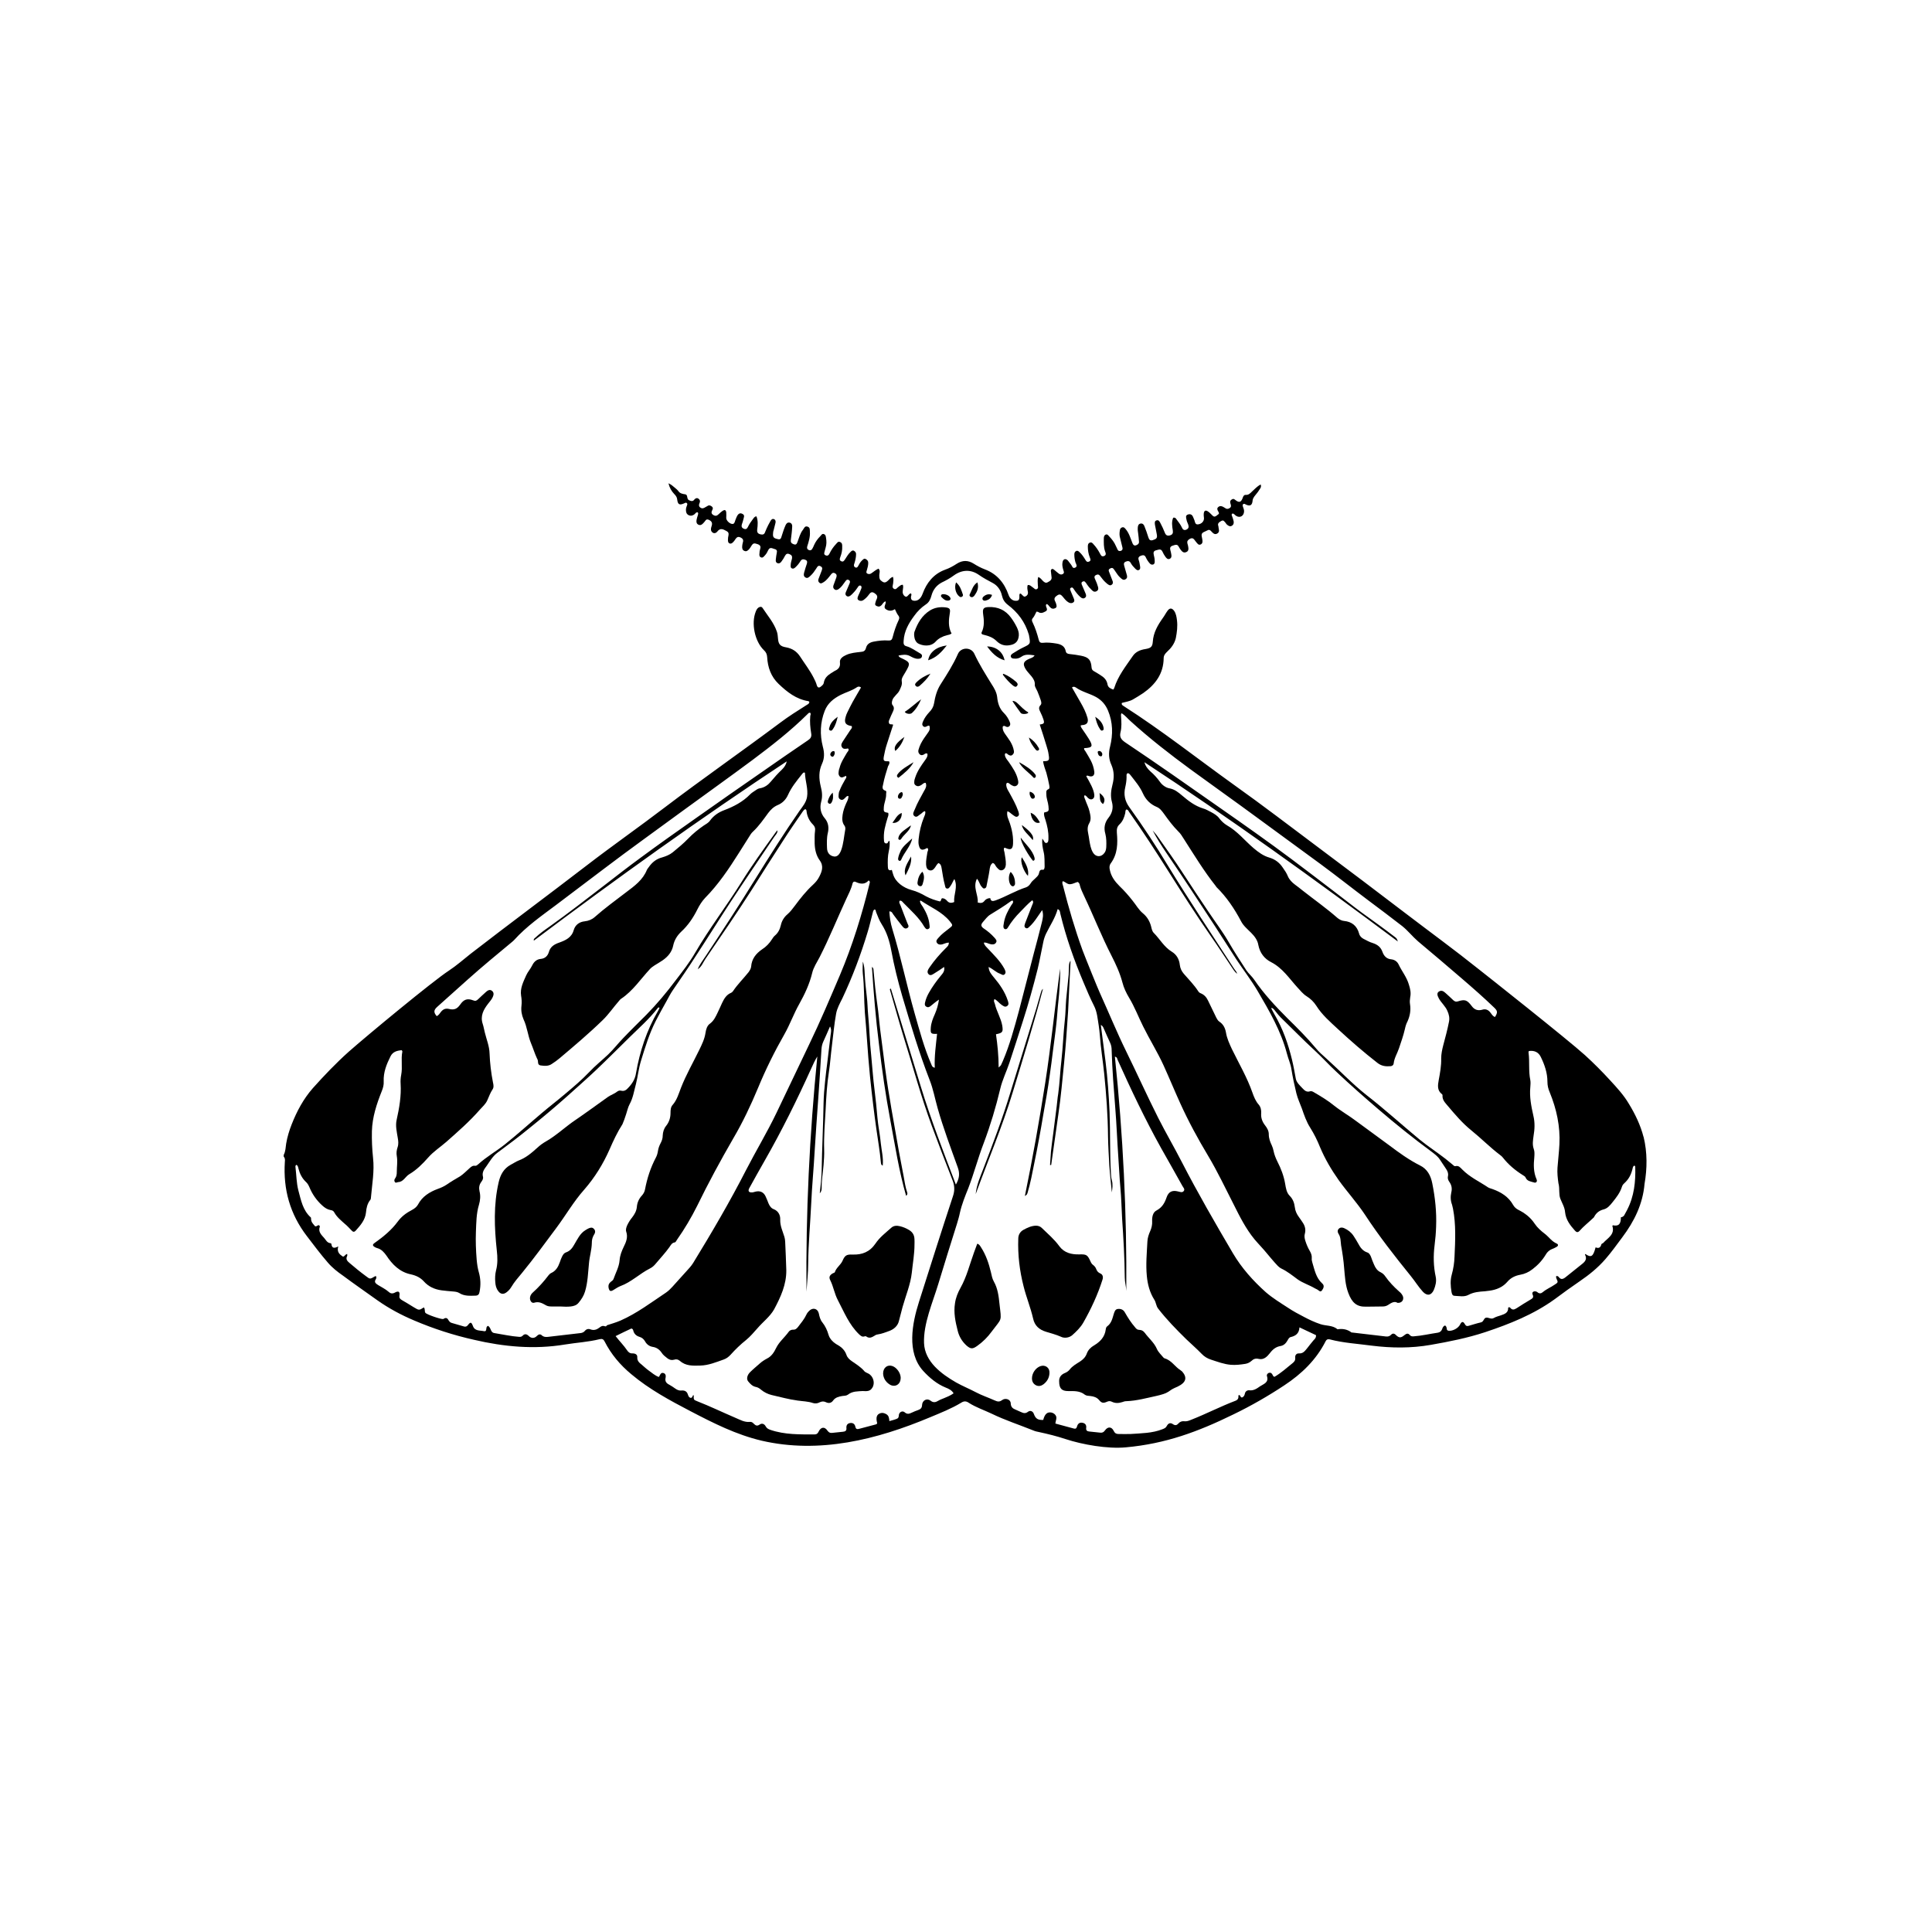 <?xml version="1.0" encoding="UTF-8"?>
<!-- Uploaded to: SVG Repo, www.svgrepo.com, Generator: SVG Repo Mixer Tools -->
<svg fill="#000000" width="800px" height="800px" version="1.1" viewBox="144 144 512 512" xmlns="http://www.w3.org/2000/svg">
 <g>
  <path d="m329.01 401.26c0-0.051 0-0.051 0.051-0.051 0 0-0.051 0-0.051 0.051z"/>
  <path d="m579.55 445.29c-0.805-3.125-2.215-6.047-3.879-8.766-1.359-2.316-3.176-4.281-4.988-6.246-2.117-2.316-4.332-4.535-6.648-6.648-4.684-4.231-26.348-21.363-28.215-22.824-6.297-5.039-12.797-9.773-19.195-14.66-7.707-5.894-15.469-11.738-23.277-17.582-7.406-5.543-14.762-11.184-22.27-16.523-9.773-7.004-19.195-14.461-29.27-20.906-0.25-0.203-0.656-0.301-0.504-0.855 0.957-0.25 2.016-0.402 2.922-0.906 0.957-0.555 1.863-1.109 2.769-1.715 3.223-2.266 5.34-5.141 5.391-9.219 0-0.754 0.402-1.211 0.855-1.664 1.109-1.008 2.016-2.168 2.367-3.68 0.301-1.562 0.504-3.125 0.301-4.734-0.102-0.855-0.25-1.715-0.707-2.418-0.605-0.855-1.211-0.906-1.812-0.051-0.453 0.605-0.754 1.258-1.211 1.863-1.359 1.914-2.519 3.879-2.672 6.297-0.102 1.41-0.555 1.715-2.016 1.965-1.309 0.203-2.519 0.707-3.273 1.812-1.863 2.719-3.93 5.289-4.938 8.516-0.051 0.152-0.152 0.25-0.25 0.402-0.707-0.25-1.359-0.555-1.512-1.309-0.203-1.258-0.957-1.965-1.965-2.57-0.555-0.352-1.109-0.707-1.664-1.008-0.352-0.203-0.555-0.453-0.605-0.906-0.152-2.066-0.754-2.769-2.769-3.176-1.008-0.203-2.066-0.352-3.074-0.453-0.504-0.051-0.906-0.203-1.008-0.754-0.25-1.309-1.211-1.812-2.418-2.016-1.211-0.203-2.469-0.352-3.68-0.203-0.656 0.051-0.906-0.203-1.059-0.805-0.402-1.562-0.906-3.125-1.613-4.586-0.203-0.352-0.301-0.754 0-1.109 0.453-0.504 0.707-1.16 1.008-1.762 0.152 0.051 0.301 0 0.402 0.051 0.754 0.555 1.41 0.203 2.066-0.152 0.656-0.402 0.102-0.957 0.051-1.461 0-0.152-0.051-0.301 0.203-0.453 0.453 0.152 0.605 0.605 0.957 0.906 0.402 0.402 0.805 0.402 1.258 0.203 0.555-0.25 0.402-0.656 0.301-1.109-0.102-0.25-0.152-0.504-0.301-0.754-0.402-0.754 0-1.16 0.605-1.562 0.707-0.453 1.008-0.102 1.461 0.402 0.453 0.555 0.906 1.16 1.562 1.512 0.402 0.203 0.855 0.25 1.211-0.051 0.402-0.301 0.25-0.707 0.102-1.059-0.25-0.605-0.504-1.211-0.754-1.812-0.102-0.352-0.453-0.754 0.051-1.008 0.402-0.203 0.605 0.203 0.805 0.504 0.504 0.754 1.059 1.461 1.715 2.016 0.352 0.301 0.754 0.453 1.16 0.152 0.402-0.301 0.352-0.707 0.152-1.16-0.352-0.805-0.656-1.562-1.008-2.367-0.102-0.301-0.102-0.555 0.152-0.707 0.301-0.203 0.605-0.203 0.805 0.102 0.152 0.152 0.301 0.352 0.402 0.555 0.301 0.402 0.605 0.855 0.957 1.16 0.402 0.402 0.805 1.059 1.562 0.707 0.805-0.402 0.453-1.109 0.25-1.762-0.152-0.555-0.453-1.059-0.656-1.613-0.152-0.352-0.152-0.707 0.25-0.906 0.352-0.203 0.707-0.301 1.059 0.102 0.203 0.25 0.402 0.504 0.555 0.707 0.402 0.555 0.906 1.059 1.461 1.512 0.352 0.25 0.707 0.555 1.16 0.203 0.402-0.301 0.352-0.754 0.152-1.16-0.301-0.805-0.605-1.613-0.906-2.367-0.152-0.352 0-0.605 0.301-0.754 0.352-0.203 0.656-0.25 0.906 0.051 0.203 0.25 0.402 0.555 0.605 0.855 0.352 0.555 0.754 1.109 1.211 1.512 0.402 0.352 0.805 0.805 1.41 0.402 0.555-0.352 0.402-0.855 0.25-1.359-0.203-0.707-0.402-1.41-0.605-2.117-0.152-0.504-0.203-0.906 0.352-1.16 0.555-0.25 1.059-0.25 1.359 0.352 0.301 0.555 0.754 1.059 1.211 1.512 0.25 0.25 0.605 0.555 1.008 0.301 0.352-0.203 0.301-0.605 0.25-0.957-0.102-0.555-0.152-1.059-0.352-1.613-0.25-0.656 0.051-1.008 0.656-1.211 0.605-0.203 0.957-0.102 1.211 0.453 0.25 0.555 0.605 1.109 1.008 1.562 0.25 0.301 0.555 0.453 0.906 0.352 0.402-0.102 0.453-0.453 0.453-0.855 0-0.605-0.102-1.16-0.25-1.715-0.152-0.605-0.051-1.059 0.656-1.211 0.656-0.152 1.258-0.504 1.664 0.402 0.203 0.453 0.453 0.906 0.754 1.309 0.25 0.352 0.605 0.805 1.16 0.555 0.504-0.25 0.504-0.754 0.402-1.211-0.051-0.402-0.152-0.754-0.25-1.109-0.152-0.605 0-0.957 0.605-1.16 0.555-0.152 1.211-0.555 1.613 0.25 0.152 0.25 0.301 0.555 0.504 0.805 0.352 0.453 0.754 0.957 1.461 0.656 0.707-0.25 0.656-0.906 0.555-1.461-0.051-0.25-0.102-0.555-0.203-0.805-0.152-0.555 0.051-0.906 0.555-1.211 1.008-0.605 1.258 0.25 1.715 0.754 0.352 0.402 0.656 1.008 1.309 0.656 0.504-0.301 0.453-0.855 0.352-1.359-0.051-0.25-0.102-0.504-0.152-0.805-0.102-0.453 0.051-0.855 0.504-1.059 0.301-0.152 0.656-0.301 0.957-0.453 0.402-0.25 0.707-0.203 1.008 0.152 0.453 0.453 0.906 1.109 1.664 0.656 0.754-0.453 0.352-1.16 0.301-1.812v-0.102c-0.352-0.805 0.25-1.109 0.754-1.41 0.605-0.352 0.805 0.152 1.109 0.453 0.152 0.203 0.25 0.402 0.453 0.555 0.352 0.301 0.805 0.555 1.258 0.25 0.453-0.25 0.555-0.754 0.453-1.211-0.102-0.453-0.25-0.906-0.402-1.309-0.102-0.25-0.25-0.504 0.102-0.707 0.453 0 0.605 0.402 0.957 0.605 1.008 0.656 2.066 0.051 2.117-1.16 0-0.402-0.102-0.754-0.25-1.109-0.102-0.301-0.25-0.656 0.051-0.855 0.25-0.102 0.402-0.051 0.504 0.051 1.258 0.656 1.863 0.352 1.965-1.059 0.051-0.402 0.25-0.707 0.453-1.008 0.402-0.555 0.906-1.059 1.258-1.664 0.25-0.402 0.707-0.805 0.402-1.512-0.906 0.504-1.562 1.211-2.266 1.863-0.453 0.453-0.906 0.957-1.664 0.906-0.402-0.051-0.605 0.25-0.754 0.605-0.453 1.41-1.008 1.562-2.066 0.707-0.25-0.203-0.504-0.352-0.805-0.152-0.352 0.203-0.555 0.402-0.504 0.805 0 0.152 0.051 0.301 0.102 0.453 0.152 0.453 0.203 0.805-0.301 1.109-0.402 0.25-0.805 0.25-1.16-0.051-0.152-0.102-0.301-0.203-0.504-0.301-0.453-0.25-0.906-0.301-1.309 0.051-0.402 0.352-0.25 0.754 0 1.16 0.102 0.203 0.25 0.402 0.152 0.656-1.16 0.957-1.211 0.957-2.168-0.051-0.203-0.203-0.453-0.453-0.707-0.605-0.605-0.402-1.008-0.25-1.109 0.504-0.051 0.402 0 0.855 0.051 1.258 0.051 0.805-0.605 1.562-1.562 1.664-0.754 0.102-0.805-0.555-0.957-1.059-0.102-0.301-0.25-0.555-0.352-0.855-0.25-0.656-0.707-0.906-1.359-0.707-0.754 0.25-0.504 0.855-0.402 1.359 0.051 0.453 0.301 0.855 0.453 1.309 0.203 0.605 0.152 1.059-0.504 1.359-0.605 0.25-0.957-0.051-1.16-0.555-0.352-0.805-0.957-1.512-1.461-2.215-0.152-0.25-0.352-0.504-0.855-0.402-0.453 1.059-0.301 2.215-0.102 3.375 0.102 0.707-0.051 1.109-0.754 1.309-0.707 0.203-1.109-0.051-1.359-0.707-0.352-0.906-0.754-1.762-1.211-2.621-0.203-0.352-0.402-0.805-0.957-0.656-0.605 0.152-0.504 0.707-0.453 1.16 0.152 0.855 0.352 1.715 0.504 2.621 0.152 0.906-0.102 1.16-1.059 1.461-0.805 0.25-1.008-0.203-1.211-0.805-0.301-1.008-0.656-1.965-1.059-2.973-0.152-0.402-0.504-0.707-1.008-0.605s-0.656 0.504-0.707 0.957c-0.051 0.605 0 1.16 0.102 1.715 0.102 0.707 0.152 1.359 0.203 2.066 0.051 0.301-0.051 0.605-0.352 0.805-0.707 0.453-1.109 0.352-1.41-0.453-0.504-1.258-0.855-2.57-1.762-3.629-0.25-0.301-0.504-0.605-0.957-0.453-0.453 0.152-0.555 0.504-0.605 0.906-0.102 0.656-0.102 1.309 0.102 1.965 0.203 0.805 0.402 1.664 0.605 2.469 0.102 0.402 0 0.707-0.352 0.855-0.402 0.152-0.754 0.102-0.957-0.352-0.152-0.301-0.301-0.605-0.453-0.957-0.402-0.957-1.008-1.715-1.715-2.469-0.25-0.25-0.504-0.707-0.957-0.504s-0.504 0.656-0.504 1.109c0 1.109-0.051 2.168 0.301 3.223 0.152 0.453 0.504 1.059-0.25 1.359-0.707 0.25-0.855-0.301-1.109-0.754-0.453-0.855-1.008-1.664-1.664-2.367-0.25-0.301-0.504-0.605-0.957-0.453-0.504 0.203-0.555 0.605-0.555 1.059 0 0.957 0.152 1.914 0.504 2.82 0.152 0.402 0.453 0.906-0.203 1.16-0.605 0.25-0.805-0.25-1.059-0.656-0.402-0.656-0.855-1.309-1.41-1.812-0.25-0.25-0.504-0.504-0.906-0.352-0.402 0.203-0.504 0.504-0.504 0.957 0 0.707 0.102 1.359 0.301 2.066 0.152 0.453 0.656 1.059-0.102 1.41-0.707 0.301-0.754-0.453-1.059-0.805-0.301-0.352-0.555-0.754-0.855-1.109-0.605-0.605-1.258-0.402-1.41 0.453-0.152 0.707 0 1.359 0.203 2.066 0.102 0.352 0.352 0.754-0.102 1.059-0.402 0.25-0.805 0.152-1.16-0.152-0.402-0.301-0.805-0.656-1.16-0.957-0.203-0.152-0.402-0.301-0.605-0.203-0.301 0.152-0.301 0.453-0.25 0.707 0.051 0.453 0.102 0.906 0.152 1.359 0.152 0.805-0.402 1.109-0.957 1.41-0.555 0.352-0.906 0.051-1.309-0.301-0.352-0.352-0.656-0.855-1.258-1.059-0.25 0.754-0.102 1.41-0.102 2.117 0 0.402 0.203 0.805-0.203 1.059-0.504 0.301-0.754-0.203-1.109-0.402-0.402-0.25-0.707-0.707-1.359-0.656-0.25 0.656-0.051 1.309 0.051 1.914 0.051 0.555-0.203 0.906-0.656 1.109-0.402 0.203-0.605-0.152-0.855-0.352-0.203-0.152-0.301-0.504-0.656-0.352-0.152 0.25-0.102 0.555-0.102 0.805 0 0.855-0.25 1.109-1.059 1.059-0.754 0-1.512-0.656-1.812-1.562-1.109-3.176-3.074-5.543-6.246-6.75-1.059-0.402-2.016-0.906-2.973-1.512-1.512-0.957-2.973-0.957-4.484 0-1.008 0.656-2.016 1.211-3.176 1.613-2.973 1.109-4.836 3.426-5.894 6.348-0.453 1.211-1.16 1.863-2.066 1.863-0.805 0-1.109-0.352-1.008-1.16 0.051-0.25 0.25-0.504-0.051-0.805-0.555 0.102-0.707 0.805-1.258 0.906-0.301-0.051-0.555-0.301-0.707-0.555-0.504-0.805 0.152-1.715-0.152-2.621-0.504-0.051-0.805 0.301-1.109 0.504-0.402 0.25-0.707 0.906-1.258 0.555-0.605-0.352-0.25-0.957-0.203-1.461 0.051-0.555 0.152-1.109-0.051-1.715-0.605 0.203-0.906 0.605-1.258 0.957-0.754 0.707-1.16 0.707-1.965 0-0.453-0.402-0.352-0.855-0.402-1.359 0-0.555 0.352-1.211-0.203-1.762-0.707 0.301-1.258 0.805-1.863 1.211-0.352 0.25-0.707 0.301-1.109 0.102-0.402-0.25-0.203-0.605-0.102-0.957 0.203-0.656 0.352-1.258 0.352-1.914 0-0.504-0.301-0.805-0.707-1.008-0.402-0.203-0.656 0.152-0.906 0.352-0.504 0.453-0.805 1.059-1.109 1.613-0.152 0.25-0.352 0.402-0.656 0.301-0.352-0.152-0.453-0.402-0.402-0.754 0.051-0.203 0.152-0.453 0.203-0.656 0.203-0.707 0.352-1.41 0.352-2.168 0-0.352-0.203-0.656-0.555-0.855-0.402-0.203-0.656 0.051-0.906 0.301-0.605 0.555-1.008 1.258-1.461 1.965-0.25 0.352-0.453 0.754-1.008 0.504s-0.402-0.656-0.25-1.109c0.352-0.906 0.555-1.863 0.504-2.82 0-0.504 0-0.906-0.555-1.16-0.555-0.25-0.754 0.203-1.059 0.504-0.707 0.754-1.309 1.613-1.762 2.57-0.203 0.453-0.555 0.656-1.008 0.453-0.504-0.203-0.402-0.555-0.301-0.957 0.102-0.352 0.203-0.754 0.301-1.109 0.25-0.855 0.25-1.664 0.102-2.519-0.051-0.402-0.102-0.906-0.605-1.059-0.453-0.152-0.656 0.301-0.906 0.555-0.707 0.707-1.258 1.461-1.664 2.367-0.102 0.301-0.25 0.555-0.402 0.855-0.203 0.453-0.555 0.656-1.008 0.453s-0.504-0.555-0.402-0.957c0.402-1.258 0.805-2.519 0.707-3.879-0.051-0.504 0.102-1.109-0.605-1.359-0.754-0.25-0.906 0.402-1.211 0.805-0.805 1.008-1.059 2.215-1.512 3.375-0.203 0.555-0.504 0.707-1.059 0.453-0.555-0.203-0.754-0.555-0.656-1.16 0.152-1.16 0.301-2.316 0.352-3.477 0.051-0.453-0.152-0.957-0.707-1.059-0.555-0.102-0.855 0.25-1.059 0.707-0.402 0.906-0.707 1.863-1.008 2.82-0.152 0.504-0.25 1.059-1.008 0.855-0.605-0.152-1.359-0.25-1.309-1.211 0-0.402 0.051-0.855 0.203-1.258 0.152-0.605 0.301-1.211 0.453-1.812 0.102-0.402 0.051-0.805-0.352-1.008-0.453-0.203-0.754 0.102-0.957 0.453-0.203 0.352-0.402 0.754-0.605 1.109-0.301 0.605-0.605 1.258-0.855 1.914-0.203 0.555-0.555 0.656-1.109 0.555-0.754-0.152-1.059-0.504-0.957-1.309 0.152-1.16 0.25-2.367-0.203-3.477-0.555 0.051-0.707 0.453-0.957 0.754-0.504 0.656-0.957 1.309-1.309 2.066-0.25 0.504-0.555 0.707-1.109 0.453-0.504-0.203-0.656-0.605-0.504-1.109 0.152-0.453 0.301-0.855 0.402-1.309 0.102-0.555 0.504-1.16-0.25-1.512-0.656-0.352-1.16-0.051-1.562 0.906-0.203 0.402-0.301 0.805-0.453 1.211-0.102 0.25-0.203 0.504-0.504 0.555-0.707 0.102-1.762-0.855-1.762-1.562 0-0.504 0.051-1.008 0-1.512-0.102-0.656-0.402-0.754-0.957-0.402-0.352 0.25-0.656 0.504-0.957 0.805-0.453 0.453-0.855 0.707-1.512 0.301-0.656-0.402-0.504-0.855-0.25-1.359 0.152-0.301 0.203-0.605-0.102-0.855-0.301-0.25-0.656-0.453-1.059-0.25-0.25 0.102-0.453 0.301-0.707 0.402-0.402 0.25-0.805 0.453-1.309 0.102-0.504-0.352-0.402-0.805-0.203-1.258 0.203-0.453 0.102-0.805-0.301-1.109-0.453-0.301-0.805-0.102-1.109 0.25-0.402 0.555-0.855 0.402-1.41 0.152-0.707-0.352-0.203-1.461-1.008-1.562-0.707-0.102-1.359-0.203-1.812-0.855-0.25-0.352-0.656-0.656-1.008-0.957-0.402-0.352-0.855-0.754-1.613-1.109 0.301 1.211 0.805 2.066 1.512 2.82 0.402 0.402 0.754 0.855 0.805 1.461 0.152 1.359 0.605 1.613 1.914 1.008 0.203-0.102 0.352-0.203 0.555-0.102 0.25 0.152 0.25 0.402 0.152 0.605-0.152 0.402-0.301 0.805-0.301 1.211 0 0.605 0.102 1.16 0.754 1.461 0.555 0.25 1.059 0.102 1.512-0.25 0.25-0.203 0.402-0.605 0.855-0.504 0.25 0.301 0.051 0.555 0 0.855-0.102 0.352-0.25 0.754-0.301 1.109-0.102 0.504-0.051 1.059 0.504 1.309 0.555 0.25 0.957-0.051 1.309-0.453 0.203-0.203 0.352-0.402 0.504-0.605 0.301-0.453 0.656-0.402 1.109-0.152 0.906 0.504 0.707 1.16 0.453 1.914-0.152 0.504-0.102 1.008 0.352 1.359 0.453 0.352 1.008 0.102 1.258-0.25 0.805-1.059 1.562-0.605 2.418-0.152 0.504 0.25 0.656 0.605 0.555 1.109-0.102 0.402-0.152 0.855-0.152 1.258 0 0.402 0.051 0.805 0.504 0.957 0.402 0.102 0.656-0.152 0.906-0.402 0.203-0.203 0.352-0.402 0.504-0.656 0.352-0.504 0.656-0.906 1.41-0.555 0.656 0.301 0.855 0.707 0.605 1.41-0.102 0.301-0.102 0.605-0.152 0.906-0.051 0.555 0.051 1.059 0.605 1.258 0.555 0.25 0.957-0.152 1.309-0.555 0.203-0.25 0.352-0.504 0.504-0.754 0.504-0.805 0.754-0.805 1.762-0.453 0.754 0.301 0.754 0.754 0.555 1.359-0.102 0.301-0.152 0.707-0.152 1.008-0.051 0.402-0.102 0.906 0.402 1.109 0.504 0.203 0.754-0.25 1.059-0.555 0.402-0.402 0.656-0.957 0.906-1.461 0.453-0.805 1.059-0.352 1.613-0.203 0.555 0.102 0.754 0.453 0.605 1.008-0.102 0.555-0.203 1.16-0.25 1.715-0.051 0.402-0.051 0.805 0.402 1.008 0.453 0.203 0.855-0.051 1.109-0.453 0.352-0.453 0.656-0.957 0.906-1.461 0.301-0.555 0.656-0.707 1.211-0.453 0.555 0.203 0.754 0.555 0.656 1.16-0.152 0.605-0.352 1.211-0.352 1.812 0 0.301-0.051 0.656 0.352 0.805 0.352 0.152 0.605-0.051 0.855-0.25 0.555-0.504 1.008-1.059 1.41-1.715 0.352-0.555 0.805-0.504 1.309-0.301 0.504 0.203 0.504 0.605 0.352 1.059-0.25 0.707-0.453 1.41-0.656 2.117-0.152 0.504-0.301 1.109 0.25 1.461 0.605 0.402 1.008-0.102 1.41-0.453 0.605-0.555 1.059-1.211 1.512-1.914 0.25-0.402 0.504-0.957 1.16-0.555 0.656 0.352 0.352 0.855 0.203 1.309-0.25 0.656-0.504 1.309-0.754 1.965-0.152 0.402-0.152 0.754 0.203 1.059 0.402 0.352 0.707 0.102 1.059-0.102 0.855-0.504 1.41-1.309 2.016-2.066 0.301-0.402 0.605-0.605 1.109-0.301 0.453 0.25 0.453 0.656 0.301 1.109-0.25 0.707-0.504 1.359-0.754 2.066-0.152 0.453-0.051 0.855 0.352 1.109 0.402 0.25 0.754 0.051 1.059-0.152 0.707-0.504 1.16-1.211 1.664-1.914 0.25-0.352 0.504-0.754 1.008-0.453 0.504 0.301 0.25 0.754 0.102 1.109-0.301 0.707-0.605 1.41-0.906 2.117-0.152 0.352-0.152 0.707 0.152 0.957 0.352 0.301 0.707 0.203 1.059-0.051 0.25-0.203 0.555-0.453 0.754-0.707 0.504-0.504 0.906-1.059 1.309-1.664 0.152-0.25 0.402-0.402 0.707-0.25 0.203 0.152 0.203 0.402 0.152 0.656-0.25 0.707-0.555 1.359-0.855 2.016-0.152 0.402-0.352 0.855 0.102 1.16 0.402 0.25 0.906 0.25 1.309-0.051 0.555-0.402 1.008-0.855 1.41-1.41 0.402-0.555 0.754-0.906 1.512-0.402 0.656 0.453 0.906 0.855 0.555 1.613-0.102 0.203-0.203 0.402-0.25 0.656-0.102 0.402-0.352 0.855 0.203 1.109 0.504 0.25 0.906 0.25 1.359-0.203 0.301-0.352 0.504-0.855 1.059-1.008 0.25 0.754-0.855 1.562 0.203 2.168 0.754 0.453 1.512 0.402 2.266-0.102 0.301 0.656 0.555 1.258 0.957 1.762 0.25 0.301 0.25 0.707 0.051 1.109-0.707 1.461-1.211 3.023-1.613 4.586-0.152 0.656-0.453 0.906-1.109 0.855-1.309-0.102-2.621 0.051-3.93 0.301-1.008 0.203-1.762 0.656-2.016 1.664-0.203 0.805-0.656 1.008-1.41 1.059-1.309 0.152-2.621 0.25-3.828 0.805-0.906 0.402-1.812 1.008-1.664 2.016 0.152 1.359-0.605 1.863-1.562 2.316-0.25 0.152-0.504 0.352-0.805 0.504-0.957 0.605-1.715 1.309-1.914 2.519-0.051 0.453-0.402 0.707-0.754 1.008-0.555 0.453-0.906 0.301-1.109-0.352-0.203-0.707-0.504-1.359-0.855-2.016-1.008-1.965-2.367-3.727-3.578-5.594-0.906-1.359-2.066-2.117-3.68-2.418-1.562-0.25-2.066-0.805-2.168-2.367-0.051-0.605-0.102-1.258-0.301-1.812-0.805-2.367-2.418-4.18-3.777-6.246-0.301-0.453-0.707-0.352-1.109-0.102-0.352 0.25-0.555 0.656-0.707 1.059-1.258 3.125-0.25 7.91 2.168 10.227 0.555 0.504 0.805 1.059 0.855 1.812 0.152 2.719 1.008 5.188 3.023 7.106 2.266 2.168 4.684 4.082 7.91 4.586 0.102 0 0.152 0.152 0.25 0.203-0.051 0.555-0.504 0.656-0.855 0.906-2.316 1.461-4.637 2.922-6.852 4.586-10.176 7.609-20.605 14.863-30.684 22.52-6.801 5.188-13.805 10.078-20.605 15.316-10.227 7.859-20.555 15.516-30.781 23.426-1.914 1.512-3.727 3.125-5.793 4.484-4.18 2.719-21.715 17.23-26.5 21.461-3.375 3.023-6.5 6.297-9.523 9.672-2.469 2.82-4.231 6.098-5.594 9.574-0.656 1.664-1.16 3.324-1.461 5.09-0.152 1.008-0.152 2.066-0.656 3.023v0.453c0.402 0.402 0.352 0.906 0.301 1.41-0.453 7.254 1.359 13.805 5.844 19.648 1.812 2.367 3.578 4.734 5.543 7.004 1.16 1.359 2.57 2.469 4.031 3.477 2.973 2.215 6.047 4.332 9.07 6.5 3.074 2.168 6.348 3.93 9.824 5.391 5.09 2.168 10.379 3.879 15.77 5.09 7.961 1.863 16.02 2.621 24.184 1.258 3.074-0.504 6.144-0.656 9.168-1.41 0.656-0.152 1.008 0 1.309 0.605 1.715 3.375 4.133 6.246 7.055 8.664 4.785 4.031 10.227 6.953 15.719 9.824 6.098 3.176 12.043 6.195 18.844 7.809 15.266 3.527 30.48-0.25 44.738-6.246 2.769-1.16 5.594-2.266 8.16-3.828 0.707-0.453 1.309-0.453 2.016 0.051 1.914 1.211 4.031 1.914 6.047 2.871 3.527 1.715 7.254 2.922 10.883 4.383 0.555 0.25 1.16 0.402 1.762 0.504 2.316 0.504 4.586 1.059 6.852 1.812 4.586 1.512 11.234 2.672 16.07 2.215 10.531-0.957 19.094-4.133 28.465-8.715 4.684-2.266 9.168-4.836 13.504-7.707 4.586-3.023 8.465-6.75 10.984-11.738 0.25-0.453 0.555-0.555 1.059-0.453 3.629 0.957 7.406 1.16 11.133 1.664 5.238 0.656 10.43 0.707 15.617-0.203 4.887-0.855 9.723-1.812 14.461-3.375 6.5-2.168 12.797-4.684 18.391-8.715 2.168-1.613 4.383-3.223 6.602-4.734 2.519-1.715 4.836-3.578 6.852-5.894 1.613-1.863 3.023-3.828 4.484-5.793 3.176-4.231 5.441-8.816 5.894-14.156 0.707-4.039 0.758-8.32-0.25-12.453zm-151.45-119.1c0.301-0.301 0.707-0.203 1.008 0 1.613 1.16 3.578 1.562 5.34 2.519 1.512 0.855 2.519 2.016 3.176 3.578 1.309 3.125 1.359 6.348 0.555 9.574-0.453 1.715-0.352 3.324 0.352 4.836 0.754 1.715 0.754 3.426 0.301 5.188-0.402 1.562-0.605 3.074-0.152 4.684 0.402 1.461 0.102 2.871-0.906 4.133-1.008 1.258-1.309 2.672-0.855 4.231 0.301 1.16 0.301 2.367 0.25 3.578-0.051 0.605-0.152 1.16-0.555 1.613-0.855 1.109-2.266 1.008-2.973-0.203-0.605-1.008-0.754-2.117-0.957-3.223-0.102-0.605-0.152-1.211-0.301-1.812-0.203-0.957-0.25-1.863 0.301-2.769 0.555-0.957 0.301-2.016 0.051-3.074-0.25-1.109-0.805-2.117-1.16-3.176-0.102-0.352-0.402-0.656-0.152-1.109 0.453 0.051 0.605 0.453 0.906 0.707 0.352 0.301 0.707 0.504 1.16 0.301 0.504-0.25 0.555-0.707 0.504-1.211-0.102-0.805-0.402-1.562-0.754-2.316-0.402-0.855-0.906-1.715-1.359-2.519 0.203-0.301 0.352-0.152 0.555-0.102 1.008 0.402 1.715-0.051 1.562-1.16-0.152-1.059-0.453-2.016-0.957-2.973-0.453-0.805-0.906-1.613-1.41-2.418-0.152-0.25-0.453-0.453-0.301-0.805 2.215-0.102 2.418-0.504 1.211-2.469-0.504-0.805-1.059-1.613-1.613-2.418-0.25-0.352-0.504-0.656-0.555-1.109 0.152-0.051 0.25-0.102 0.352-0.102 1.309-0.051 1.812-0.707 1.461-1.965-0.402-1.41-1.059-2.719-1.812-4.031-0.754-1.359-1.562-2.672-2.316-4.031 0.047 0.203 0.047 0.156 0.047 0.055zm-48.465 19.598c-0.102 0-0.203-0.051-0.301-0.051-1.109 0.051-1.309-0.152-1.109-1.258 0.203-1.109 0.453-2.215 0.805-3.273 0.555-1.664 1.109-3.375 1.664-5.141-0.352-0.25-0.906 0.102-1.109-0.453-0.152-0.453 0.051-0.754 0.203-1.109 0.203-0.555 0.453-1.059 0.707-1.613 0.301-0.656 0.656-1.309 0.051-2.016-0.301-0.352-0.203-0.906-0.051-1.359 0.25-0.855 1.512-1.715 1.863-2.519 0.352-0.805 0.805-1.512 0.605-2.519-0.102-0.754 0.504-1.512 0.906-2.215 1.512-2.57 1.461-2.719-1.258-3.981-0.152-0.102-0.352-0.152-0.504-0.555 1.059-0.203 2.066-0.402 3.074 0.152 0.656 0.352 1.309 0.707 2.066 0.707 0.402 0 0.906-0.051 1.059-0.555 0.152-0.555-0.25-0.754-0.605-0.957-1.16-0.656-2.215-1.461-3.477-1.812-0.805-0.203-0.805-0.754-0.754-1.461 0.152-2.519 1.309-4.586 2.769-6.551 0.855-1.211 1.914-2.266 3.125-3.074 0.855-0.555 1.211-1.359 1.461-2.266 0.402-1.562 1.309-2.769 2.719-3.527 1.16-0.555 2.266-1.16 3.273-1.914 2.117-1.512 4.434-1.613 6.551-0.152 1.211 0.855 2.469 1.512 3.777 2.215 1.211 0.656 2.066 1.863 2.367 3.273 0.25 1.059 0.707 1.812 1.562 2.469 2.672 2.016 4.586 4.586 5.543 7.809 0.051 0.152 0.102 0.301 0.102 0.453 0.402 2.168 0.352 2.117-1.613 3.074-0.957 0.453-1.812 1.008-2.719 1.562-0.301 0.203-0.605 0.453-0.504 0.855 0.102 0.402 0.504 0.504 0.855 0.504 0.707 0.102 1.41-0.102 1.965-0.504 1.059-0.754 2.168-0.504 3.477-0.352-0.402 0.656-1.008 0.707-1.512 0.957-1.461 0.656-1.664 1.309-0.906 2.621 0.754 1.309 2.621 2.519 2.469 4.18-0.051 0.555 0.453 1.211 0.707 1.812 0.301 0.754 0.605 1.512 0.855 2.266 0.152 0.453 0.301 1.008-0.051 1.359-0.656 0.707-0.301 1.258 0 1.914 0.301 0.605 0.555 1.211 0.754 1.812 0.352 1.059 0.203 1.258-0.957 1.41 0.605 1.863 1.211 3.68 1.762 5.543 0.25 0.805 0.504 1.613 0.605 2.469 0.25 1.512 0.102 1.715-1.461 1.715 0.102 1.109 0.555 2.066 0.855 3.074 0.301 1.109 0.555 2.168 0.754 3.273 0.051 0.402 0.203 0.855-0.203 1.059-0.754 0.301-0.555 0.855-0.555 1.41 0 1.059 0.453 2.016 0.555 3.074 0.152 1.41 0.102 1.41-1.16 1.715-0.102 0.656 0.152 1.309 0.352 1.914 0.504 1.613 0.855 3.223 0.805 4.887 0 0.25 0 0.453-0.051 0.707-0.051 0.301-0.203 0.504-0.504 0.555-0.25 0.051-0.402-0.152-0.555-0.352-0.102-0.25-0.25-0.453-0.504-0.805-0.152 1.359 0.102 2.469 0.352 3.578 0.301 1.258 0.203 2.519 0.25 3.828 0 0.352-0.102 0.906-0.453 0.855-1.008-0.152-0.906 0.656-1.109 1.16-0.301 0.805-1.613 1.562-2.066 2.316-0.301 0.504-0.707 0.957-1.258 1.16-2.82 0.906-5.34 2.469-8.113 3.477-0.754 0.25-1.258 0.301-1.41-0.605-0.656 0-1.211 0.301-1.512 0.707-0.504 0.656-1.059 0.656-1.812 0.453 0.203-2.016-1.359-4.031-0.203-6.297 0.605 0.656 0.707 1.512 1.211 2.066 0.25 0.25 0.402 0.605 0.805 0.504 0.402-0.102 0.504-0.402 0.555-0.805 0.25-1.309 0.555-2.621 0.754-3.981 0.102-0.707 0.152-1.461 0.855-1.965 0.605 0.152 0.707 0.805 1.059 1.16 0.402 0.402 0.754 0.957 1.461 0.754 0.656-0.203 0.906-0.805 0.957-1.461 0.051-1.109-0.203-2.168-0.352-3.223-0.051-0.402-0.352-0.805-0.051-1.258 0.102 0 0.25 0 0.301 0.051 1.41 0.656 1.965 0.352 2.016-1.211 0.102-2.469-0.555-4.734-1.461-7.004-0.141-0.812-0.141-0.812-0.039-1.52 0.605 0.203 0.957 0.656 1.41 0.957 0.402 0.25 0.855 0.754 1.359 0.402 0.504-0.352 0.25-0.906 0.102-1.41-0.605-1.715-1.512-3.324-2.367-4.887-0.352-0.605-0.754-1.211-0.805-1.914 0-0.25-0.051-0.453 0.203-0.656 0.402-0.102 0.656 0.25 0.957 0.453 0.504 0.301 1.008 0.656 1.613 0.25 0.555-0.402 0.453-1.008 0.301-1.613-0.402-1.715-1.359-3.074-2.316-4.484-0.352-0.555-0.855-1.008-1.059-1.664-0.051-0.25-0.152-0.504 0.051-0.754 0.352-0.152 0.555 0.203 0.805 0.352 0.352 0.203 0.707 0.352 1.059 0.051 0.352-0.301 0.504-0.656 0.402-1.109-0.152-0.906-0.504-1.715-0.957-2.469-0.453-0.707-0.957-1.41-1.461-2.117-0.402-0.605-0.656-1.211-0.504-1.863 0.301-0.25 0.504-0.102 0.707 0 0.352 0.203 0.754 0.25 1.059-0.102 0.301-0.352 0.203-0.707 0.051-1.109-0.352-0.855-0.855-1.664-1.512-2.316-1.211-1.16-1.664-2.672-1.812-4.281-0.152-1.258-0.805-2.367-1.461-3.375-1.613-2.621-3.273-5.238-4.586-8.062-0.402-0.906-1.309-1.359-2.168-1.359-0.855 0-1.762 0.453-2.168 1.359-1.258 2.871-2.922 5.441-4.586 8.062-1.008 1.562-1.461 3.273-1.762 5.09-0.152 0.906-0.605 1.664-1.258 2.316-0.656 0.707-1.258 1.512-1.613 2.367-0.203 0.453-0.402 0.906-0.051 1.309 0.402 0.453 0.855 0.152 1.258-0.051 0.102-0.051 0.203-0.051 0.402-0.051 0.352 0.805 0 1.41-0.453 2.016-0.656 0.906-1.309 1.812-1.812 2.82-0.25 0.504-0.453 1.059-0.605 1.613-0.102 0.453 0 0.855 0.352 1.16 0.402 0.352 0.805 0.203 1.16 0 0.203-0.152 0.402-0.352 0.855-0.203 0.152 0.707-0.25 1.258-0.656 1.812-1.008 1.41-2.016 2.82-2.57 4.535-0.051 0.203-0.152 0.453-0.203 0.656-0.051 0.555-0.203 1.109 0.402 1.461 0.555 0.352 1.059 0.102 1.512-0.203 0.301-0.203 0.555-0.555 1.059-0.504 0.352 0.805 0 1.461-0.402 2.117-0.855 1.613-1.812 3.176-2.469 4.887-0.25 0.605-0.754 1.309-0.102 1.812 0.656 0.504 1.16-0.301 1.715-0.605 0.352-0.203 0.555-0.656 1.109-0.707 0.203 0.605-0.102 1.109-0.301 1.613-0.754 1.863-1.211 3.777-1.41 5.742-0.051 0.605-0.102 1.258 0.102 1.863 0.25 1.008 0.805 1.211 1.715 0.754 0.152-0.051 0.25-0.152 0.402-0.203 0.051 0 0.051 0 0.152 0.051 0.301 0.352 0.051 0.707-0.051 1.059-0.152 1.059-0.402 2.117-0.352 3.223 0.051 0.707 0.203 1.359 0.906 1.562 0.707 0.203 1.16-0.301 1.512-0.805 0.25-0.352 0.453-0.805 0.855-1.109 0.656 0.25 0.754 0.805 0.855 1.41 0.25 1.461 0.453 2.973 0.855 4.434 0.102 0.352 0.102 0.855 0.555 0.906 0.504 0.102 0.707-0.402 0.957-0.707 0.402-0.555 0.605-1.211 1.008-1.812 1.008 2.117-0.25 4.133-0.051 6.098-0.855 0.352-1.41 0.25-1.914-0.352-0.301-0.352-0.754-0.656-1.258-0.656-0.402 0.152-0.152 0.605-0.605 0.855-1.211-0.301-2.469-0.707-3.68-1.359-1.211-0.707-2.469-1.309-3.828-1.664-2.215-0.605-4.281-2.117-4.887-4.133-0.102-0.352-0.25-0.754-0.352-1.211-0.855 0.352-1.059-0.203-1.059-0.906-0.051-1.359-0.051-2.719 0.25-4.031 0.203-0.906 0.301-1.812 0.203-2.719-0.352-0.051-0.301 0.203-0.402 0.352-0.152 0.301-0.402 0.352-0.707 0.25-0.25-0.102-0.301-0.301-0.352-0.555-0.102-1.109-0.051-2.168 0.152-3.223 0.203-1.008 0.504-2.016 0.805-3.023 0.152-0.402 0.301-0.805 0.152-1.258-1.211-0.203-1.258-0.301-1.16-1.562 0.102-1.16 0.656-2.215 0.605-3.426 0-0.352 0.203-0.805-0.25-0.906-0.906-0.301-0.707-1.008-0.555-1.613 0.301-1.613 0.805-3.223 1.309-4.836 0.25-0.434 0.504-0.836 0.301-1.289zm29.977 70.027c-0.352-2.016-1.512-3.777-1.965-5.793-0.102-0.352-0.402-0.707-0.102-1.258 0.754 0.352 1.211 1.059 1.863 1.512 0.453 0.301 0.906 0.707 1.461 0.352 0.605-0.402 0.352-0.957 0.203-1.461-0.754-2.316-2.117-4.281-3.68-6.144-0.605-0.754-1.309-1.461-1.41-2.769 1.211 0.555 1.965 1.41 2.973 1.762 0.453 0.152 0.906 0.656 1.359 0.102 0.352-0.453 0.051-0.957-0.152-1.41-1.109-2.016-2.719-3.578-4.281-5.238-0.453-0.504-1.008-0.906-1.16-1.664 0.707-0.102 1.211 0.301 1.762 0.402 0.555 0.152 1.16 0.102 1.461-0.402 0.352-0.504-0.051-0.906-0.402-1.309-0.855-0.957-1.812-1.762-2.871-2.469-0.707-0.504-0.805-0.957-0.203-1.664 0.656-0.707 1.16-1.512 2.016-2.016 1.812-1.109 3.629-2.215 5.34-3.477 0.203-0.152 0.352-0.25 0.605-0.152 0.203 0.555-0.25 0.855-0.453 1.211-0.855 1.41-1.613 2.82-1.914 4.484-0.051 0.301-0.102 0.605-0.152 0.957 0 0.402 0.051 0.754 0.453 0.855 0.402 0.102 0.605-0.203 0.754-0.453 0.906-1.512 2.016-2.871 3.273-4.133 1.059-1.059 2.016-2.168 3.176-3.074 0.453 0.504 0.102 0.906 0 1.211-0.555 1.512-1.211 3.023-1.762 4.535-0.102 0.25-0.203 0.504-0.25 0.754-0.102 0.301-0.102 0.656 0.25 0.855 0.352 0.203 0.605 0.051 0.855-0.203 0.855-0.754 1.562-1.664 2.168-2.57 0.402-0.605 0.805-1.16 1.359-1.965 0.402 1.258 0.152 2.215-0.051 3.125-0.707 2.871-1.461 5.691-2.215 8.516-1.309 5.09-2.621 10.125-3.93 15.215-1.211 4.434-2.418 8.918-4.231 13.148-0.152 0.352-0.352 0.754-0.504 1.109-0.102 0.152-0.25 0.25-0.605 0.605 0-3.125-0.301-5.996-0.707-8.816 1.77-0.352 1.922-0.605 1.668-2.269zm-17.332-21.965c0.352 0.504 0.906 0.555 1.461 0.402s1.059-0.453 1.715-0.453c0 0.809-0.504 1.16-0.906 1.562-1.512 1.512-2.922 3.125-4.133 4.887-0.402 0.605-0.957 1.309-0.301 1.965 0.555 0.504 1.211-0.102 1.715-0.402 0.754-0.453 1.512-0.957 2.367-1.562 0.25 1.109-0.402 1.762-0.906 2.367-1.16 1.41-2.215 2.871-3.125 4.484-0.453 0.805-0.805 1.613-1.008 2.519-0.102 0.402-0.152 0.855 0.25 1.109 0.453 0.352 0.906 0.152 1.258-0.152 0.707-0.555 1.359-1.16 2.168-1.664-0.203 1.359-0.555 2.621-1.109 3.879-0.504 1.109-0.957 2.266-1.059 3.527-0.102 1.613 0 1.715 1.664 1.664-0.301 2.973-0.754 5.945-0.605 8.969-0.656-0.102-0.754-0.504-0.906-0.855-1.914-4.383-3.125-8.969-4.434-13.551-2.117-7.457-3.68-15.062-5.945-22.469-0.453-1.461-0.656-2.973-0.754-4.535 0.656-0.051 0.805 0.453 1.008 0.754 0.754 1.008 1.512 2.066 2.316 3.023 0.352 0.453 0.805 1.008 1.461 0.605 0.605-0.402 0.102-0.906-0.051-1.359-0.555-1.512-1.211-3.023-1.762-4.586-0.152-0.402-0.504-0.805-0.25-1.258 0.504-0.152 0.754 0.301 1.008 0.555 1.965 2.016 4.133 3.879 5.543 6.348 0.25 0.297 0.449 0.75 0.953 0.598 0.605-0.203 0.453-0.656 0.402-1.16-0.152-1.715-0.855-3.223-1.715-4.684-0.301-0.504-0.754-0.906-0.805-1.613 0.152-0.051 0.203-0.102 0.203-0.102 2.621 1.762 5.644 2.973 7.707 5.492 0.855 1.059 0.855 1.109-0.203 1.914-0.957 0.754-1.965 1.461-2.769 2.418-0.352 0.406-0.805 0.809-0.453 1.363zm-30.43-47.457c0.656-1.41 0.656-2.922 0.203-4.535-0.805-3.176-0.707-6.348 0.504-9.473 0.805-2.066 2.367-3.273 4.231-4.231 1.41-0.707 2.973-1.109 4.281-2.016 0.301-0.203 0.656-0.301 1.109 0.051-0.754 1.309-1.512 2.57-2.215 3.828-0.504 0.906-0.957 1.863-1.41 2.769-0.203 0.402-0.352 0.805-0.453 1.211-0.453 1.562 0 2.168 1.613 2.418 0.203 0.504-0.203 0.805-0.402 1.109-0.605 0.957-1.258 1.863-1.863 2.82-0.301 0.504-0.707 1.008-0.352 1.613 0.352 0.656 0.957 0.504 1.562 0.402 0.051 0 0.152 0.051 0.203 0.102 0.152 0.453-0.203 0.707-0.402 1.008-0.754 1.309-1.613 2.57-1.965 4.031-0.051 0.152-0.102 0.301-0.152 0.453-0.102 0.656-0.301 1.309 0.25 1.863 0.555 0.504 1.059-0.051 1.613-0.203 0.25 0.453-0.102 0.707-0.25 1.008-0.555 0.957-1.059 1.863-1.461 2.922-0.102 0.203-0.203 0.453-0.203 0.656-0.051 0.605-0.25 1.309 0.402 1.664 0.656 0.352 1.059-0.203 1.461-0.605 0.152-0.152 0.301-0.352 0.707-0.301 0 0.707-0.301 1.309-0.605 1.914-0.453 1.008-0.805 2.016-0.957 3.074-0.152 1.059-0.152 2.016 0.504 2.871 0.203 0.301 0.25 0.656 0.203 1.008-0.352 1.863-0.453 3.777-1.109 5.543-0.453 1.16-1.059 1.715-1.863 1.613-1.059-0.152-1.812-0.906-1.863-2.168-0.051-1.359-0.102-2.719 0.203-4.031 0.352-1.41 0.152-2.82-0.805-3.93-1.109-1.309-1.359-2.82-0.957-4.332 0.402-1.41 0.25-2.769-0.102-4.082-0.516-2.117-0.566-4.082 0.34-6.047zm-57.586 149.07c-0.605-0.203-0.957 0-1.461 0.402-0.656 0.504-1.41 0.754-2.266 0.453-0.605-0.25-1.16-0.102-1.562 0.402-0.301 0.352-0.707 0.504-1.109 0.555-2.871 0.352-5.742 0.656-8.664 1.008-0.605 0.051-1.109 0.051-1.613-0.402-0.402-0.402-0.855-0.301-1.309 0.152-0.605 0.656-1.461 0.707-2.117 0.051-0.555-0.555-1.109-0.707-1.664-0.102-0.25 0.25-0.504 0.301-0.855 0.301-2.215-0.152-4.434-0.656-6.648-1.008-0.453-0.051-0.707-0.352-0.906-0.805-0.152-0.402-0.352-0.855-0.754-1.109-0.102 0.051-0.152 0.102-0.25 0.152-0.402 0.352 0.051 1.461-0.855 1.258-1.059-0.25-2.418 0.051-2.922-1.41-0.402-1.059-0.656-1.059-1.309-0.203-0.301 0.402-0.656 0.504-1.109 0.352-1.059-0.301-2.066-0.605-3.125-0.906-0.453-0.102-0.707-0.402-0.957-0.805-0.25-0.504-0.656-0.656-1.16-0.352-0.051 0.051-0.152 0.102-0.203 0.102-0.453 0.152-4.484-1.211-4.734-1.664-0.25-0.402 0-1.008-0.402-1.41-1.258 0.805-1.258 0.805-2.672-0.051-1.059-0.656-2.117-1.309-3.176-1.914-0.504-0.301-0.707-0.605-0.605-1.211 0.152-0.957-0.25-1.258-1.109-0.805-0.707 0.402-1.211 0.352-1.762-0.152-0.855-0.754-1.863-1.211-2.82-1.812-0.605-0.402-1.109-0.754-0.555-1.562 0.102-0.203 0.203-0.504 0-0.805-0.102 0.051-0.25 0.051-0.301 0.102-1.258 0.754-1.258 0.754-2.367-0.102-1.512-1.109-2.922-2.266-4.332-3.477-0.605-0.504-1.059-1.008-0.605-1.863 0.051-0.102 0-0.301 0-0.504-0.504 0.051-0.605 0.605-1.109 0.707-0.855-0.555-1.715-1.211-1.258-2.719-1.109 0.605-1.664 0.453-1.812-0.555 0-0.152-0.102-0.301-0.301-0.301-0.855-0.102-1.16-0.855-1.613-1.359-0.754-0.855-1.664-1.664-1.16-3.023 0-0.051 0-0.152-0.051-0.203-0.051-0.051-0.102-0.102-0.152-0.152-0.402-0.152-0.555 0.402-1.059 0.25-0.453-0.555-1.059-1.059-1.059-1.965 0-0.102 0-0.25-0.051-0.352-2.168-1.914-2.621-4.637-3.324-7.203-0.504-1.965-0.504-4.082-0.754-6.098 0-0.203-0.102-0.453 0.25-0.656 0.402 0.203 0.453 0.656 0.555 1.059 0.352 1.359 0.957 2.519 1.965 3.477 0.402 0.352 0.656 0.805 0.906 1.359 0.754 1.863 1.914 3.527 3.426 4.887 0.656 0.605 1.359 1.059 2.215 1.211 0.402 0.051 0.754 0.203 0.957 0.605 0.656 1.211 1.715 2.066 2.719 2.973 0.707 0.555 1.258 1.211 1.914 1.863 0.352 0.402 0.707 0.402 1.059 0 1.258-1.41 2.519-2.82 2.719-4.836 0.102-1.16 0.352-2.316 1.109-3.273 0.152-0.152 0.203-0.402 0.203-0.656 0.301-3.527 0.957-7.004 0.555-10.531-0.25-2.367-0.352-4.684-0.301-7.055 0.102-3.727 1.258-7.203 2.621-10.629 0.352-0.855 0.555-1.664 0.504-2.57-0.102-2.418 0.754-4.535 1.812-6.648 0.605-1.211 1.715-1.512 2.973-1.613 0.102 0.203 0.203 0.301 0.152 0.402-0.402 2.016 0.102 4.082-0.301 6.144-0.152 0.754-0.203 1.562-0.152 2.316 0.203 3.273-0.352 6.449-1.059 9.621-0.352 1.562 0.051 3.176 0.301 4.734 0.152 0.855 0.25 1.664-0.051 2.519-0.25 0.754-0.352 1.512-0.203 2.316 0.25 1.41 0 2.769 0 4.18 0 0.605-0.051 1.211-0.453 1.762-0.25 0.301-0.25 0.656-0.051 0.957 0.25 0.301 0.555 0.051 0.855 0 1.41-0.051 1.914-1.461 2.922-2.066 1.965-1.16 3.527-2.719 5.039-4.434 1.41-1.613 3.223-2.769 4.836-4.18 3.074-2.719 6.144-5.391 8.867-8.516 0.707-0.805 1.512-1.461 1.965-2.469 0.453-1.008 0.805-2.016 1.41-2.922 0.352-0.504 0.25-1.211 0.102-1.812-0.504-2.57-0.805-5.09-0.906-7.707-0.051-1.914-0.805-3.68-1.258-5.543-0.203-0.754-0.301-1.512-0.555-2.266-0.707-2.117 0.203-3.777 1.41-5.34 0.453-0.605 0.957-1.109 1.258-1.812 0.25-0.555 0.352-1.16-0.203-1.613-0.555-0.453-1.109-0.152-1.562 0.25-0.707 0.656-1.461 1.309-2.117 1.965-0.402 0.402-0.754 0.555-1.309 0.301-1.562-0.605-2.519-0.25-3.477 1.16-0.805 1.109-1.562 1.461-2.973 1.109-0.906-0.203-1.562 0.102-2.117 0.805-0.301 0.402-0.605 0.906-1.109 1.109-0.855-1.008-0.805-1.613 0.152-2.469 2.719-2.469 5.492-4.887 8.211-7.356 3.777-3.375 7.707-6.602 11.586-9.824 0.203-0.152 0.402-0.352 0.605-0.555 3.223-3.578 7.203-6.348 11.035-9.219 4.281-3.223 8.516-6.449 12.797-9.672 6.902-5.238 13.957-10.277 20.957-15.418 6.144-4.484 12.293-8.867 18.391-13.402 5.039-3.777 9.977-7.609 14.461-12.043 0.203-0.203 0.402-0.504 0.754-0.453 0.301 0.25 0.102 0.605 0.051 0.855-0.152 1.562 0 3.125 0.25 4.637 0.152 0.855-0.152 1.359-0.855 1.812-3.981 2.719-7.91 5.391-11.84 8.16-5.996 4.133-11.941 8.312-17.887 12.496-4.938 3.477-9.875 6.953-14.711 10.531-3.223 2.367-6.348 4.785-9.523 7.254-4.785 3.68-9.523 7.356-14.461 10.883-1.359 0.957-2.719 1.914-3.93 3.074-0.152 0.152-0.402 0.25-0.301 0.707 21.914-16.473 44.133-32.395 67.008-47.508-0.152 0.906-0.656 1.562-1.258 2.168-1.059 1.008-2.016 2.066-2.973 3.223-0.656 0.805-1.613 1.512-2.769 1.715-0.453 0.051-0.805 0.25-1.16 0.504-0.504 0.352-1.059 0.656-1.512 1.109-1.965 2.016-4.383 3.273-6.953 4.231-1.461 0.555-2.719 1.41-3.68 2.719-0.402 0.605-1.109 0.957-1.715 1.359-1.461 1.008-2.82 2.117-4.082 3.426-1.258 1.309-2.672 2.469-4.082 3.629-0.805 0.656-1.812 1.059-2.82 1.359-1.562 0.402-2.672 1.309-3.578 2.621-0.152 0.203-0.352 0.453-0.453 0.656-1.059 2.672-3.273 4.281-5.492 5.945-2.82 2.168-5.691 4.231-8.363 6.602-0.754 0.656-1.664 1.008-2.621 1.109-1.461 0.152-2.519 0.957-2.922 2.316-0.555 2.016-2.168 2.719-3.828 3.324-1.309 0.453-2.367 1.059-2.769 2.519-0.301 1.008-1.008 1.715-2.168 1.812-1.059 0.102-1.762 0.754-2.215 1.664-0.453 0.957-1.211 1.762-1.613 2.672-0.754 1.715-1.664 3.426-1.359 5.391 0.152 0.906 0.203 1.762 0.102 2.672-0.152 1.258 0.051 2.469 0.555 3.629 0.957 2.016 1.109 4.231 1.965 6.297 0.555 1.309 0.957 2.672 1.562 3.981 0.051 0.102 0.102 0.203 0.152 0.301 0.301 0.555-0.102 1.461 0.805 1.613 1.008 0.152 2.117 0.25 3.023-0.402 0.707-0.453 1.41-0.957 2.066-1.512 3.879-3.273 7.758-6.551 11.387-10.078 1.613-1.562 2.82-3.375 4.281-5.039 0.203-0.25 0.402-0.504 0.656-0.656 3.074-2.066 5.09-5.141 7.559-7.809 0.352-0.402 0.805-0.707 1.258-1.008 0.707-0.453 1.461-0.855 2.168-1.359 1.359-0.957 2.418-2.168 2.769-3.879 0.301-1.461 1.059-2.672 2.117-3.68 1.812-1.664 3.176-3.68 4.281-5.894 0.555-1.109 1.211-2.168 2.066-3.074 3.527-3.578 6.297-7.707 8.969-11.941 0.906-1.41 1.762-2.82 2.672-4.231 0.301-0.504 0.605-1.008 1.059-1.41 1.562-1.461 2.769-3.223 4.031-4.938 0.656-0.855 1.41-1.613 2.469-2.066 1.258-0.504 2.215-1.461 2.769-2.719 0.906-2.016 2.266-3.68 3.629-5.391 0.203-0.25 0.352-0.504 0.656-0.555 0.102 0.051 0.203 0.102 0.203 0.102 0.051 2.168 0.906 4.231 0.555 6.398-0.25 1.461-1.16 2.519-1.965 3.629-4.133 5.945-7.961 12.043-11.789 18.188-4.231 6.852-8.613 13.551-13.047 20.254-0.754 1.16-1.664 2.266-2.168 3.578 1.059-0.656 1.41-1.812 2.066-2.769 4.133-6.047 8.262-12.043 12.191-18.188 2.769-4.383 5.543-8.766 8.363-13.098 1.664-2.621 3.426-5.141 5.188-7.707 0.203-0.301 0.402-0.555 0.707-0.656 0.402 0.203 0.301 0.555 0.352 0.805 0.203 1.258 0.754 2.367 1.664 3.273 0.504 0.504 0.656 1.008 0.555 1.664-0.152 1.109-0.102 2.215-0.102 3.375 0.051 1.613 0.402 3.176 1.359 4.484 1.109 1.512 0.555 2.973-0.152 4.332-0.402 0.805-0.957 1.461-1.664 2.117-1.812 1.664-3.324 3.578-4.785 5.543-0.605 0.805-1.211 1.613-1.965 2.266-0.906 0.754-1.512 1.762-1.762 2.922-0.25 1.059-0.707 2.016-1.613 2.769-0.301 0.25-0.504 0.605-0.707 0.906-0.707 1.109-1.562 2.016-2.672 2.719-1.613 1.109-2.719 2.519-2.871 4.535-0.051 0.555-0.352 1.008-0.656 1.461-1.359 1.715-2.922 3.223-4.133 5.039-0.152 0.203-0.301 0.352-0.504 0.453-1.258 0.504-1.863 1.562-2.418 2.719-0.402 0.855-0.754 1.715-1.16 2.519-0.504 1.059-1.008 2.168-2.016 2.922-0.805 0.555-1.059 1.512-1.211 2.469-0.25 1.664-0.957 3.074-1.664 4.535-1.613 3.324-3.477 6.551-4.836 10.027-0.605 1.562-1.059 3.223-2.215 4.535-0.504 0.555-0.555 1.359-0.555 2.117 0 1.258-0.352 2.418-1.16 3.426-0.605 0.754-0.855 1.613-0.906 2.57 0 0.707-0.203 1.359-0.555 2.016-0.352 0.656-0.605 1.359-0.707 2.066-0.102 0.605-0.25 1.211-0.555 1.762-1.41 2.672-2.316 5.492-2.871 8.414-0.102 0.605-0.402 1.16-0.805 1.613-0.805 0.855-1.258 1.863-1.359 3.023-0.102 1.109-0.605 1.965-1.258 2.82-0.504 0.605-0.906 1.258-1.258 1.965-0.25 0.555-0.504 1.211-0.301 1.812 0.504 1.461-0.051 2.769-0.656 3.981-0.555 1.16-1.008 2.266-1.109 3.629-0.152 1.762-1.059 3.324-1.613 4.938-0.152 0.402-0.555 0.555-0.805 0.805-0.453 0.402-0.605 0.855-0.504 1.461 0.203 1.008 0.555 1.109 1.41 0.555 0.555-0.352 1.109-0.707 1.715-0.957 2.922-1.059 5.141-3.324 7.859-4.684 0.605-0.301 1.109-0.754 1.512-1.258 1.211-1.461 2.519-2.82 3.629-4.383 0.352-0.504 0.656-1.16 1.41-1.258 0.301-0.051 0.402-0.453 0.605-0.707 2.016-2.871 3.777-5.844 5.34-8.969 2.973-6.098 6.195-12.043 9.574-17.887 2.519-4.281 4.637-8.766 6.551-13.352 2.016-4.887 4.383-9.672 7.004-14.258 1.461-2.57 2.469-5.441 3.93-8.012 1.461-2.621 2.719-5.289 3.426-8.211 0.352-1.512 1.258-2.82 1.965-4.18 2.57-5.039 4.684-10.277 7.055-15.418 0.605-1.309 1.309-2.621 1.664-4.082 0.102-0.453 0.402-0.656 0.855-0.453 1.258 0.605 2.469 0.707 3.426-0.402 0.453 0.301 0.301 0.555 0.25 0.805-2.016 8.262-4.535 16.426-7.859 24.285-2.621 6.144-5.238 12.344-8.16 18.391-2.871 6.047-5.793 12.09-8.664 18.137-2.469 5.141-5.391 9.977-8.012 15.062-4.332 8.465-9.117 16.625-14.055 24.688-0.504 0.805-1.109 1.461-1.762 2.168-1.258 1.359-2.469 2.769-3.727 4.133-0.504 0.555-1.059 1.109-1.715 1.562-3.93 2.621-7.707 5.492-12.043 7.406-1.16 0.504-2.418 0.855-3.629 1.258-0.102 0.293-0.352 0.344-0.555 0.242zm89.832 19.098c-0.453 0.203-0.957 0.352-1.359 0.605-0.754 0.453-1.359 0.656-2.168 0-0.957-0.707-2.168-0.051-2.215 1.211-0.051 0.805-0.402 1.059-1.059 1.309-0.555 0.203-1.109 0.402-1.613 0.656-0.656 0.301-1.211 0.555-1.914-0.051-0.504-0.453-1.211-0.203-1.461 0.352-0.203 0.402 0 0.957-0.453 1.258-0.203 0.152-1.512 0.555-2.168 0.707-0.051-0.707-0.102-1.461-0.855-1.863-0.453-0.25-0.957-0.402-1.461-0.25-1.059 0.301-1.309 1.16-0.906 2.672-0.051 0.152-0.152 0.25-0.301 0.301-1.461 0.402-2.922 0.754-4.383 1.16-0.555 0.152-0.957 0.203-1.109-0.555-0.152-0.707-0.656-1.059-1.359-0.957-0.754 0.102-1.059 0.605-1.008 1.309 0.102 0.754-0.352 0.957-0.957 1.008-0.957 0.102-1.914 0.203-2.871 0.301-0.504 0.051-0.805-0.102-1.16-0.555-0.754-1.16-1.762-1.059-2.367 0.203-0.25 0.504-0.504 0.754-1.059 0.754-3.93 0-7.91 0.102-11.738-1.211-0.555-0.203-0.957-0.402-1.258-0.957-0.352-0.656-1.008-0.855-1.562-0.453-0.707 0.504-1.109 0.25-1.613-0.25-0.25-0.301-0.605-0.504-1.008-0.453-1.41 0.152-2.57-0.555-3.777-1.059-3.426-1.461-6.75-3.074-10.227-4.434-0.906-0.352-0.906-0.402-0.855-1.562-0.25-0.051-0.301 0.203-0.352 0.352-0.051 0.152-0.152 0.25-0.352 0.352-0.555-0.051-0.707-0.453-0.855-0.906-0.25-0.805-0.805-1.109-1.613-1.059-0.656 0.102-1.211-0.152-1.715-0.504-0.504-0.352-1.008-0.707-1.562-1.008-0.805-0.402-1.258-0.906-1.008-1.914 0.102-0.504 0-1.059-0.605-1.211-0.605-0.152-0.805 0.352-1.008 0.754-0.051 0.102-0.102 0.203-0.203 0.301-1.059-0.402-1.812-1.109-2.672-1.715-0.656-0.453-1.258-1.059-1.863-1.562-0.656-0.504-1.211-1.008-1.16-1.965 0.051-0.707-0.555-1.008-1.211-1.008-0.707 0.051-1.16-0.301-1.512-0.855-0.855-1.258-1.965-2.367-3.023-3.727 1.512-0.754 2.871-1.41 4.18-2.016 0.402 0.102 0.453 0.352 0.504 0.555 0.203 0.855 0.805 1.41 1.664 1.664 0.656 0.203 1.059 0.555 1.41 1.109 0.453 0.855 1.16 1.41 2.168 1.562 0.957 0.152 1.715 0.707 2.266 1.512 0.402 0.656 1.008 1.059 1.562 1.512 0.555 0.402 1.109 0.555 1.762 0.352 0.605-0.203 1.059-0.051 1.512 0.301 1.562 1.41 3.477 1.309 5.391 1.258 2.215-0.051 4.231-0.906 6.246-1.613 0.707-0.25 1.309-0.707 1.812-1.258 1.258-1.41 2.621-2.719 4.133-3.93 1.109-0.906 2.016-2.016 2.973-3.074 1.461-1.715 3.324-3.074 4.434-5.039 1.715-3.223 3.273-6.551 3.223-10.379-0.051-2.519-0.203-5.039-0.301-7.559 0-0.402-0.102-0.855-0.203-1.258-0.453-1.512-1.16-2.871-1.109-4.586 0.051-1.109-0.453-2.266-1.762-2.769-0.656-0.25-1.059-0.855-1.359-1.562-0.25-0.605-0.453-1.211-0.754-1.812-0.504-1.109-1.461-1.562-2.672-1.258-0.301 0.051-0.605 0.203-0.906 0.203-0.855 0.051-1.16-0.352-0.754-1.109 1.309-2.418 2.672-4.785 4.031-7.203 4.586-8.012 8.664-16.273 12.445-24.637 0.453-1.059 0.957-2.066 1.562-3.074-2.066 20.758-3.074 41.516-2.871 62.32 0.152-2.469 0.453-4.988 0.453-7.457 0.051-5.34 0.555-10.68 0.805-15.973 0.203-4.586 0.656-9.168 0.906-13.754 0.301-4.684 0.605-9.32 0.957-14.008 0.301-4.383 0.605-8.715 0.855-13.098 0.051-0.707 0.203-1.359 0.504-2.016 0.605-1.258 1.109-2.519 1.762-3.981 0.453 0.855 0.25 1.562 0.152 2.266-0.301 2.519-0.605 5.039-0.906 7.559-0.203 1.562-0.402 3.125-0.555 4.734-0.203 1.863-0.352 3.777-0.402 5.644-0.102 5.996-0.402 11.992-0.504 17.984-0.051 1.914-0.25 3.879-0.504 6.047 0.453-0.504 0.504-0.957 0.504-1.461-0.051-2.066 0.352-4.082 0.504-6.098 0.102-1.359 0.203-2.719 0.152-4.031-0.102-3.578 0.203-7.203 0.402-10.781 0.152-3.273 0.352-6.551 0.855-9.773 0.352-2.316 0.504-4.684 0.805-7.004 0.352-2.82 0.605-5.691 1.109-8.465 0.25-1.41 1.008-2.769 1.664-4.082 2.672-5.691 4.887-11.539 6.699-17.582 0.504-1.613 0.855-3.273 1.309-4.938 0.102-0.352 0.102-0.754 0.504-1.008 0.402 0.051 0.301 0.402 0.402 0.656 0.453 1.109 0.855 2.266 1.512 3.273 1.359 2.117 2.066 4.484 2.519 6.902 0.754 4.082 1.762 8.16 2.922 12.141 2.215 7.457 4.434 14.965 7.254 22.219 0.957 2.418 1.41 4.988 2.117 7.457 1.512 5.34 3.477 10.531 5.34 15.719 0.555 1.562 0.453 2.871-0.504 4.535-3.324-8.715-6.602-17.18-9.27-25.895-2.672-8.664-5.289-17.332-7.961-26.047-0.352 0.102-0.25 0.301-0.203 0.453 1.16 3.981 2.266 8.012 3.477 11.992 2.519 8.012 4.684 16.121 7.609 24.031 1.762 4.785 3.578 9.523 5.441 14.258 0.555 1.41 0.656 2.719 0.152 4.231-3.074 9.32-6.047 18.691-9.02 28.062-1.812 5.691-3.324 13.402 1.109 18.289 1.715 1.863 3.629 3.477 5.996 4.434 0.754 0.301 1.562 0.656 2.066 1.512-0.855 0.613-1.762 0.965-2.617 1.32zm98.039-15.418c-0.605 0.754-1.258 1.512-1.812 2.266-0.555 0.656-1.008 1.309-2.066 1.258-0.656-0.051-1.109 0.453-1.008 1.16 0.051 0.707-0.25 1.059-0.754 1.461-1.562 1.258-3.074 2.621-4.734 3.578-0.352-0.051-0.402-0.301-0.504-0.504-0.203-0.352-0.402-0.656-0.906-0.555-0.453 0.102-0.707 0.504-0.605 0.855 0.555 1.715-0.805 2.066-1.812 2.719-0.855 0.605-1.715 1.211-2.871 1.059-0.555-0.051-1.059 0.301-1.16 0.906-0.102 0.504-0.352 0.855-0.754 1.008-0.504 0-0.402-0.656-0.805-0.656-0.152 0.051-0.152 0.152-0.152 0.25 0.051 0.605-0.152 1.008-0.754 1.258-3.981 1.512-7.758 3.477-11.738 5.039-0.605 0.25-1.211 0.504-1.914 0.402-0.555-0.051-1.059 0.102-1.461 0.555-0.453 0.504-0.855 0.656-1.512 0.203s-1.211-0.25-1.613 0.504c-0.25 0.504-0.656 0.656-1.16 0.855-2.672 1.059-5.543 1.059-8.363 1.258-1.059 0.051-2.168 0-3.273 0-0.605 0-0.957-0.203-1.258-0.805-0.555-1.16-1.562-1.211-2.316-0.152-0.352 0.504-0.707 0.656-1.258 0.605-0.957-0.102-1.914-0.203-2.871-0.301-0.555-0.051-0.957-0.25-0.855-0.957 0.102-0.707-0.203-1.211-0.957-1.359-0.754-0.152-1.258 0.203-1.461 0.957-0.152 0.555-0.402 0.707-0.906 0.555-1.613-0.453-3.176-0.855-4.836-1.309 0.051-0.805 0.555-1.562 0-2.266-0.25-0.352-0.656-0.555-1.059-0.656-1.109-0.203-1.762 0.402-2.168 1.965-1.461 0.051-2.016-0.352-2.469-1.562-0.25-0.754-0.957-1.059-1.562-0.605-0.707 0.555-1.258 0.352-1.914 0.051-0.453-0.203-0.906-0.402-1.359-0.605-0.754-0.301-1.258-0.656-1.309-1.664 0-1.059-1.41-1.562-2.316-0.855-0.754 0.555-1.258 0.352-1.965 0.051-1.664-0.754-3.375-1.309-4.988-2.168-1.715-0.906-3.477-1.613-5.188-2.57-3.93-2.266-8.312-5.492-8.516-10.43-0.203-5.141 2.316-10.832 3.777-15.668 1.613-5.34 3.273-10.629 4.938-15.922 0.301-1.008 0.605-2.016 0.805-3.023 0.504-2.215 1.359-4.332 2.215-6.449 1.512-3.93 2.57-8.012 4.082-11.941 1.762-4.684 3.223-9.523 4.383-14.41 0.555-2.367 1.664-4.586 2.418-6.852 1.258-3.727 2.418-7.508 3.629-11.234 1.461-4.535 2.719-9.117 3.879-13.703 0.555-2.316 0.957-4.684 1.461-7.004 0.152-0.805 0.402-1.562 0.754-2.316 1.059-2.168 2.418-4.133 3.074-6.5 0.656 0.25 0.605 0.805 0.707 1.211 1.512 6.297 3.68 12.395 6.195 18.34 0.855 2.016 1.715 4.082 2.719 6.047 0.855 1.664 0.957 3.477 1.258 5.238 0.152 0.855 0.203 1.762 0.301 2.621 0.25 3.426 0.805 6.801 1.16 10.227 0.555 5.543 0.957 11.082 1.008 16.625 0.051 2.57 0.203 5.188 0.352 7.758 0.152 2.316 0.453 4.637 0.656 7.004 0.152-1.059 0.301-2.168 0-3.223-0.203-0.656-0.203-1.309-0.25-1.965-0.301-5.391-0.152-10.73-0.352-16.121-0.203-4.434-0.504-8.867-1.059-13.301-0.402-3.223-0.805-6.398-1.258-9.773 0.504 0.25 0.656 0.656 0.805 1.008 0.555 1.258 1.059 2.469 1.664 3.727 0.301 0.656 0.402 1.309 0.402 2.016 0.152 5.09 0.555 10.176 0.957 15.266 0.352 4.332 0.504 8.664 0.805 12.949 0.203 2.719 0.301 5.492 0.555 8.211 0.25 2.672 0.301 5.391 0.453 8.113 0.352 5.188 0.656 10.43 0.707 15.668 0 1.211 0.352 2.316 0.402 3.527 0.152-20.707-0.855-41.363-3.023-62.07 0.555 0.102 0.605 0.504 0.707 0.805 3.578 7.961 7.305 15.82 11.539 23.426 1.863 3.324 3.777 6.648 5.644 10.027 0.203 0.402 0.754 0.855 0.352 1.359-0.402 0.504-1.008 0.203-1.512 0.102-1.562-0.402-2.519 0.102-3.023 1.562-0.504 1.461-1.16 2.672-2.672 3.477-1.008 0.504-1.211 1.812-1.16 2.871 0.051 0.906-0.152 1.762-0.504 2.57-0.402 0.906-0.707 1.812-0.754 2.769-0.152 3.074-0.453 6.098-0.152 9.168 0.203 2.168 0.754 4.332 1.965 6.246 0.504 0.754 0.453 1.664 1.059 2.418 2.266 2.922 4.836 5.543 7.457 8.113 1.309 1.258 2.719 2.469 4.031 3.828 0.707 0.754 1.562 1.258 2.519 1.562 1.715 0.555 3.426 1.211 5.238 1.359 1.309 0.102 2.57-0.051 3.828-0.25 0.605-0.102 1.16-0.352 1.664-0.805 0.504-0.504 1.109-0.707 1.914-0.504 1.309 0.301 2.215-0.605 2.922-1.512 0.754-1.008 1.613-1.715 2.871-1.914 0.855-0.152 1.41-0.754 1.812-1.461 0.203-0.352 0.402-0.805 0.855-0.906 1.258-0.301 2.215-0.906 2.316-2.57 1.613 0.754 3.023 1.41 4.383 2.066 0.043 0.762-0.359 1.016-0.613 1.316zm83.078-34.512c-0.203 0.402-0.402 0.754-0.605 1.109-0.203 0.504-0.555 0.805-1.059 0.855 0 1.863-0.605 2.418-2.117 2.117-0.047 0.051-0.148 0.152-0.148 0.152 0.754 2.316-1.258 3.223-2.418 4.535-0.152 0.152-0.453 0.152-0.504 0.402-0.203 0.855-0.754 1.109-1.512 0.754-0.656 2.469-1.16 2.82-2.719 1.762-0.051 0.051-0.102 0.152-0.102 0.152 0.555 1.059 0.203 1.715-0.656 2.418-1.512 1.211-3.023 2.418-4.535 3.629-0.656 0.504-1.211 0.656-1.762-0.102-0.102-0.152-0.352-0.301-0.656-0.25-0.203 0.605 0.402 1.059 0.352 1.613-0.152 0.352-0.504 0.453-0.754 0.656-1.008 0.707-2.168 1.16-3.125 1.965-0.453 0.402-0.957 0.504-1.461 0.051-0.102-0.102-0.25-0.152-0.402-0.203-0.656-0.152-1.16 0.25-0.855 0.855 0.301 0.707 0 0.957-0.504 1.258-1.258 0.754-2.519 1.512-3.727 2.316-0.707 0.453-1.211 0.555-1.762-0.152-0.051-0.051-0.203-0.102-0.301-0.102-0.102 0.051-0.203 0.102-0.203 0.152 0.051 1.359-0.957 1.664-1.965 2.016-0.605 0.203-1.258 0.352-1.863 0.707-0.707 0.402-1.359-0.203-2.016-0.102s-0.605 1.109-1.41 1.258c-1.109 0.25-2.168 0.605-3.223 0.906-0.504 0.152-0.754 0-1.008-0.453-0.453-0.805-0.855-0.707-1.258 0.102-0.453 0.957-1.914 1.762-3.023 1.664-0.301-0.051-0.504-0.203-0.504-0.504-0.051-0.352-0.102-0.707-0.453-0.906-0.453 0.152-0.656 0.555-0.754 0.906-0.203 0.555-0.555 0.906-1.16 1.008-2.117 0.301-4.18 0.805-6.297 0.957-0.453 0.051-0.805 0.051-1.16-0.352-0.453-0.555-0.906-0.352-1.41 0.051-0.957 0.805-1.461 0.754-2.316-0.102-0.402-0.402-0.855-0.402-1.211 0-0.402 0.402-0.805 0.504-1.359 0.453-2.973-0.352-5.996-0.707-9.02-1.059h-0.102c-1.109-0.855-2.367-1.059-3.68-0.855-0.051 0-0.102 0-0.102-0.051-1.309-1.059-3.023-0.805-4.484-1.309-1.512-0.504-2.922-1.16-4.332-1.914-1.461-0.754-2.871-1.512-4.231-2.418-2.016-1.309-4.082-2.57-5.894-4.133-3.375-3.023-6.398-6.398-8.715-10.328-4.684-7.961-9.32-15.973-13.551-24.184-2.016-3.93-4.231-7.707-6.246-11.688-2.922-5.793-5.594-11.738-8.465-17.582-2.519-5.141-4.684-10.43-7.055-15.668-0.453-0.957-3.68-8.918-4.535-11.184-2.016-5.543-3.68-11.234-5.141-16.977-0.102-0.402-0.352-0.805-0.102-1.309 0.707 0.152 1.16 0.855 1.965 0.805 0.754-0.051 1.359-0.453 2.016-0.605 0.402 0.25 0.504 0.605 0.555 0.906 0.25 1.008 0.707 1.863 1.109 2.769 2.519 5.289 4.637 10.73 7.305 15.922 1.16 2.266 2.215 4.586 2.871 7.055 0.352 1.41 1.008 2.769 1.762 4.031 1.461 2.418 2.469 5.09 3.727 7.609 1.715 3.477 3.777 6.75 5.391 10.277 1.512 3.324 2.922 6.75 4.434 10.078 2.168 4.785 4.684 9.422 7.406 13.957 2.469 4.133 4.535 8.516 6.75 12.848 1.613 3.223 3.223 6.449 5.543 9.27 1.059 1.258 2.266 2.469 3.324 3.777 0.656 0.805 1.359 1.613 2.016 2.367 0.555 0.605 1.059 1.258 1.812 1.613 1.562 0.754 2.871 1.812 4.231 2.82 1.41 1.008 3.125 1.512 4.637 2.418 0.203 0.102 0.402 0.203 0.605 0.301 0.402 0.203 0.805 0.855 1.258 0.203 0.402-0.555 0.707-1.258 0.051-1.812-1.664-1.512-2.016-3.578-2.621-5.543-0.102-0.352-0.203-0.754-0.152-1.16 0.051-0.754-0.203-1.359-0.555-1.965-0.504-0.855-0.855-1.715-1.16-2.672-0.203-0.656-0.301-1.258-0.102-1.914 0.25-0.957 0.051-1.914-0.504-2.769-0.352-0.555-0.754-1.109-1.109-1.613-0.555-0.754-0.957-1.613-1.059-2.57-0.152-1.16-0.504-2.168-1.359-3.023-0.855-0.855-1.008-2.066-1.211-3.223-0.352-2.066-1.109-4.031-2.066-5.894-0.453-0.906-0.805-1.812-1.008-2.82-0.102-0.504-0.25-0.957-0.453-1.41-0.453-0.957-0.805-1.863-0.805-2.973 0-0.855-0.402-1.613-0.957-2.316-0.754-0.957-1.16-2.016-1.059-3.223 0.051-0.855-0.102-1.664-0.656-2.316-0.805-0.906-1.258-2.016-1.664-3.176-1.41-4.031-3.578-7.707-5.441-11.539-0.656-1.41-1.309-2.82-1.562-4.332-0.203-1.211-0.707-2.266-1.812-2.973-0.352-0.25-0.555-0.656-0.754-1.008-0.707-1.512-1.461-2.973-2.168-4.484-0.402-0.855-0.957-1.562-1.914-1.965-0.301-0.102-0.555-0.301-0.707-0.555-1.109-1.715-2.519-3.125-3.828-4.637-0.605-0.707-0.957-1.461-1.059-2.367-0.152-1.461-0.855-2.719-2.117-3.477-2.066-1.258-3.176-3.375-4.785-4.988-0.453-0.453-0.555-1.109-0.707-1.715-0.352-1.359-1.059-2.57-2.168-3.477s-1.812-2.215-2.719-3.324c-1.059-1.359-2.215-2.672-3.477-3.879-1.211-1.211-2.215-2.519-2.57-4.281-0.152-0.656-0.152-1.211 0.25-1.762 1.812-2.469 1.863-5.238 1.613-8.113-0.051-0.855 0-1.562 0.707-2.215 0.855-0.805 1.258-1.863 1.512-2.973 0.051-0.301 0-0.707 0.25-0.957 0.555 0 0.605 0.453 0.855 0.754 3.629 5.141 7.055 10.43 10.43 15.77 3.629 5.742 7.305 11.488 11.184 17.078 2.066 2.922 3.981 5.945 5.996 8.918 0.25 0.352 0.555 0.707 0.906 1.008-0.051-0.555-0.504-0.906-0.754-1.309-5.894-9.07-11.891-18.086-17.531-27.305-3.223-5.34-6.648-10.531-10.277-15.566-1.16-1.613-1.512-3.324-1.059-5.238 0.203-0.906 0.352-1.812 0.352-2.769 0-0.352-0.102-0.707 0.25-0.957 0.402-0.051 0.555 0.25 0.754 0.453 1.211 1.562 2.519 3.074 3.324 4.887 0.754 1.664 1.965 2.871 3.629 3.578 0.906 0.352 1.461 1.16 2.016 1.914 1.16 1.613 2.316 3.176 3.727 4.586 0.605 0.555 1.008 1.258 1.461 1.965 2.719 4.231 5.34 8.566 8.465 12.496 0.051 0.102 0.152 0.203 0.203 0.301 2.672 2.621 4.734 5.691 6.5 9.02 0.605 1.211 1.715 2.117 2.672 3.074 0.906 0.906 1.715 1.965 1.914 3.223 0.402 2.117 1.613 3.68 3.426 4.586 3.023 1.562 4.785 4.332 6.953 6.699 0.754 0.805 1.461 1.715 2.418 2.316 1.059 0.656 1.914 1.512 2.57 2.519 1.512 2.418 3.68 4.281 5.742 6.195 3.375 3.125 6.852 6.144 10.48 8.969 1.109 0.855 2.215 0.957 3.477 0.855 0.453-0.051 0.754-0.301 0.805-0.707 0.152-1.461 0.957-2.672 1.41-4.031 0.555-1.664 1.16-3.324 1.562-5.09 0.152-0.707 0.352-1.41 0.707-2.066 0.656-1.461 0.906-2.973 0.656-4.535-0.102-0.605-0.051-1.211 0.051-1.863 0.25-1.16 0-2.215-0.352-3.324-0.555-1.965-1.863-3.527-2.719-5.34-0.352-0.754-1.059-1.258-1.914-1.359-1.258-0.102-1.965-0.855-2.367-1.965-0.453-1.309-1.359-1.965-2.621-2.367-0.855-0.25-1.613-0.707-2.418-1.109-0.555-0.301-1.008-0.754-1.16-1.41-0.555-2.016-1.914-3.125-3.981-3.324-0.656-0.051-1.258-0.402-1.762-0.805-2.922-2.57-6.144-4.836-9.219-7.254-0.656-0.555-1.359-1.059-2.016-1.562-0.805-0.605-1.512-1.309-1.914-2.266-0.301-0.754-0.805-1.512-1.309-2.215-0.855-1.309-2.016-2.215-3.527-2.672-1.613-0.453-2.922-1.41-4.231-2.519-2.367-2.016-4.281-4.484-7.055-6.047-0.754-0.453-1.41-1.059-1.965-1.762-0.555-0.805-1.41-1.309-2.266-1.762-0.707-0.352-1.359-0.754-2.117-0.957-2.117-0.656-3.828-1.965-5.492-3.375-1.008-0.855-2.016-1.715-3.477-1.965-0.855-0.152-1.863-0.855-2.418-1.664-0.754-1.059-1.613-2.016-2.57-2.82-0.707-0.656-1.309-1.41-1.562-2.418 22.871 15.012 45.039 30.984 67.156 47.508-0.301-0.855-0.352-0.855-0.805-1.211-2.871-2.215-5.844-4.332-8.766-6.449-2.469-1.812-4.836-3.727-7.254-5.543-3.777-2.871-7.559-5.793-11.336-8.613-6.195-4.637-12.496-9.07-18.844-13.504-8.414-5.894-16.777-11.789-25.293-17.48-1.008-0.707-1.512-1.359-1.211-2.621 0.352-1.41 0.25-2.82 0.152-4.281 0-0.25-0.102-0.453 0.152-0.805 0.957 0.605 1.562 1.41 2.367 2.117 5.039 4.586 10.43 8.766 15.922 12.797 5.793 4.231 11.637 8.363 17.383 12.594 5.691 4.18 11.438 8.363 17.129 12.543 4.231 3.125 8.363 6.398 12.594 9.574 3.023 2.266 5.996 4.484 8.969 6.801 1.512 1.211 2.719 2.769 4.18 4.031 3.93 3.273 7.809 6.602 11.688 9.926 2.871 2.469 5.742 4.988 8.465 7.609 0.957 0.906 1.008 1.309 0.25 2.519-0.605-0.203-0.855-0.707-1.211-1.16-0.555-0.754-1.309-1.059-2.215-0.754-1.109 0.301-2.016 0-2.719-0.957-1.258-1.664-1.812-1.863-3.727-1.258-0.504 0.152-0.805 0-1.16-0.301-0.656-0.656-1.359-1.258-2.066-1.914-0.504-0.453-1.059-0.855-1.762-0.402-0.555 0.352-0.504 0.957 0 1.863 0.656 1.16 1.762 2.066 2.266 3.324 0.402 0.906 0.605 1.812 0.402 2.82-0.402 2.066-0.957 4.133-1.512 6.195-0.301 1.16-0.555 2.367-0.555 3.527 0.051 1.965-0.301 3.828-0.656 5.742-0.25 1.359-0.453 2.719 0.855 3.727 0.102 0.051 0.152 0.203 0.152 0.301-0.102 1.258 0.754 2.016 1.41 2.82 1.914 2.266 3.879 4.586 6.195 6.449 2.621 2.117 4.988 4.535 7.656 6.551 0.301 0.203 0.555 0.453 0.754 0.707 1.461 1.863 3.273 3.375 5.289 4.637 0.25 0.152 0.605 0.352 0.707 0.605 0.402 1.008 1.359 1.059 2.168 1.309 0.605 0.25 1.008-0.203 0.754-0.805-0.855-1.914-0.805-3.879-0.605-5.894 0.051-0.754 0.102-1.512-0.152-2.168-0.402-1.16-0.203-2.266-0.051-3.426 0.301-1.762 0.402-3.527-0.051-5.391-0.555-2.469-1.059-4.988-0.805-7.559 0.051-0.605 0.102-1.258 0-1.863-0.504-2.367-0.152-4.785-0.453-7.152-0.051-0.203-0.051-0.402 0.102-0.555 1.41-0.203 2.519 0.301 3.125 1.562 1.008 2.066 1.762 4.231 1.762 6.551 0 1.008 0.203 1.914 0.605 2.82 1.812 4.434 2.82 9.02 2.57 13.805-0.102 2.066-0.352 4.082-0.504 6.144-0.102 1.41 0.051 2.769 0.25 4.18 0 0.102 0.051 0.152 0.051 0.203 0.301 1.309 0 2.719 0.453 3.879s1.16 2.266 1.258 3.578c0.203 2.016 1.359 3.477 2.621 4.887 0.352 0.402 0.707 0.555 1.16 0.102 1.109-1.258 2.418-2.266 3.629-3.426 0.102-0.102 0.25-0.203 0.301-0.352 0.555-1.059 1.359-1.664 2.519-1.965 1.008-0.25 1.715-1.109 2.316-1.863 1.008-1.258 2.016-2.519 2.519-4.133 0.102-0.352 0.352-0.707 0.656-0.957 1.109-1.008 1.762-2.215 2.117-3.68 0.102-0.352 0.102-0.805 0.504-0.957 0.203 0.051 0.25 0.203 0.25 0.352 0.121 3.859-0.285 7.789-2.148 11.367z"/>
  <path d="m309.92 439.3c0.301-0.906 0.504-1.863 0.906-2.621 0.957-1.715 1.211-3.629 1.715-5.441 0.504-2.016 0.707-4.082 1.309-6.047 1.109-3.629 2.215-7.254 3.93-10.629 0.906-1.762 1.863-3.477 2.82-5.188 0.555-1.008 1.059-2.016 1.715-2.973 2.016-2.973 4.082-5.894 5.996-8.918 3.176-4.836 6.195-9.723 9.371-14.559 3.777-5.742 7.656-11.438 11.488-17.129 0.352-0.555 0.957-1.008 0.855-1.762-0.203 0.203-0.352 0.402-0.504 0.605-3.125 4.332-6.246 8.664-9.07 13.199-3.93 6.297-8.465 12.191-12.191 18.59-1.512 2.621-3.375 4.988-5.188 7.356-2.418 3.223-4.988 6.297-7.809 9.168-2.066 2.066-4.133 4.082-6.144 6.195-1.359 1.41-2.519 2.922-3.93 4.281-1.664 1.562-3.477 3.023-5.039 4.684-2.016 2.117-4.231 3.981-6.449 5.844-2.016 1.715-4.133 3.324-6.144 5.039-3.223 2.719-6.398 5.594-9.672 8.211-2.316 1.863-4.938 3.324-7.152 5.34-0.25 0.203-0.504 0.453-0.855 0.402-0.605-0.102-1.008 0.25-1.41 0.605-0.855 0.754-1.613 1.562-2.519 2.168-1.211 0.707-2.418 1.41-3.578 2.215-0.754 0.504-1.562 0.855-2.418 1.16-2.168 0.805-4.082 2.016-5.188 4.133-0.402 0.707-1.008 1.109-1.664 1.461-1.461 0.754-2.719 1.715-3.68 3.023-1.664 2.266-3.828 4.031-6.098 5.644-0.656 0.453-0.656 0.754 0.051 1.16 0.203 0.102 0.402 0.203 0.605 0.25 1.109 0.301 1.762 1.059 2.418 1.965 1.562 2.367 3.527 4.383 6.5 4.988 1.359 0.301 2.519 0.855 3.426 1.863 1.258 1.41 2.871 2.117 4.684 2.367 1.008 0.102 2.016 0.25 3.023 0.301 0.605 0.051 1.16 0.102 1.664 0.402 1.309 0.855 2.82 0.754 4.281 0.707 0.707 0 1.008-0.352 1.109-1.008 0.352-1.762 0.301-3.477-0.203-5.238-0.301-1.059-0.453-2.168-0.555-3.273-0.203-2.469-0.301-4.938-0.203-7.406 0.102-2.418 0.102-4.836 0.805-7.152 0.352-1.211 0.453-2.367 0.152-3.578-0.203-0.906-0.102-1.715 0.453-2.469 0.301-0.402 0.605-0.906 0.453-1.41-0.301-1.16 0.352-2.016 0.957-2.82 0.855-1.211 1.562-2.519 2.82-3.477 2.871-2.117 5.742-4.281 8.516-6.551 3.375-2.719 6.699-5.492 9.977-8.414 2.519-2.266 5.039-4.484 7.508-6.801 3.125-2.973 6.144-5.996 9.219-9.02 2.469-2.418 5.09-4.734 7.254-7.508 0.102-0.152 0.25-0.352 0.504-0.203v0.203c-0.152 0.25-0.25 0.504-0.402 0.754-2.973 5.09-4.785 10.629-5.793 16.426-0.25 1.613-1.008 2.769-2.066 3.879-0.504 0.555-1.008 0.957-1.863 0.754-0.352-0.102-0.754 0-1.008 0.203-0.754 0.605-1.715 0.906-2.519 1.461-2.82 2.016-5.644 4.082-8.516 6.047-2.719 1.812-5.09 4.133-7.91 5.742-0.805 0.453-1.562 1.008-2.266 1.664-1.512 1.359-3.023 2.672-4.938 3.375-0.754 0.301-1.461 0.805-2.168 1.16-1.812 1.008-2.672 2.621-3.125 4.535-1.41 6.047-1.16 12.09-0.504 18.188 0.203 1.762 0.25 3.527-0.203 5.238-0.25 1.008-0.301 2.066-0.203 3.125 0.051 0.855 0.25 1.664 0.754 2.316 0.605 0.906 1.461 1.008 2.316 0.301 0.453-0.352 0.855-0.805 1.16-1.309 0.805-1.359 1.863-2.57 2.871-3.777 3.176-3.879 6.098-7.91 9.07-11.891 2.519-3.375 4.586-7.004 7.406-10.176 2.769-3.176 4.988-6.75 6.699-10.629 1.008-2.316 2.066-4.586 3.426-6.699 0.305-0.711 0.656-1.617 0.961-2.625z"/>
  <path d="m299.69 469.68c-0.152 0.102-0.301 0.203-0.504 0.301-1.512 0.906-2.168 2.469-3.023 3.879-0.504 0.906-1.109 1.664-2.117 2.016-0.504 0.152-0.805 0.555-1.059 1.059-0.25 0.504-0.453 1.008-0.605 1.512-0.453 1.258-1.008 2.316-2.316 2.922-0.25 0.102-0.504 0.352-0.707 0.605-1.258 1.664-2.621 3.176-4.133 4.535-0.402 0.352-0.656 0.754-0.754 1.258-0.152 0.805 0.402 1.715 1.109 1.461 1.309-0.402 2.215 0.203 3.223 0.754 0.402 0.203 0.906 0.25 1.359 0.25h2.316c0.906 0.051 1.863 0.102 2.769 0 0.805-0.102 1.512-0.301 2.066-0.957 0.754-0.906 1.359-1.812 1.715-2.973 0.754-2.469 0.805-5.039 1.059-7.559 0.152-1.762 0.707-3.477 0.754-5.289 0-0.754 0.102-1.41 0.504-2.117 0.352-0.504 0.605-1.16 0-1.715-0.449-0.496-1.102-0.242-1.656 0.059z"/>
  <path d="m556.53 473.55c-1.309-0.555-2.066-1.762-3.125-2.57-1.059-0.805-2.016-1.664-2.719-2.719-1.109-1.664-2.57-2.769-4.281-3.629-0.605-0.301-1.059-0.707-1.41-1.309-1.211-2.168-3.176-3.375-5.391-4.18-0.402-0.152-0.855-0.25-1.211-0.453-2.316-1.562-4.887-2.719-6.902-4.785-0.504-0.504-0.957-1.109-1.812-0.855-0.301 0.051-0.504-0.25-0.707-0.402-0.656-0.504-1.258-1.059-1.914-1.562-2.266-1.762-4.684-3.324-6.902-5.141-4.684-3.879-9.168-7.961-13.957-11.688-3.777-2.973-7.106-6.5-10.68-9.723-1.008-0.906-2.016-1.762-2.82-2.769-2.316-2.769-4.836-5.289-7.406-7.809-3.223-3.223-6.348-6.551-8.918-10.328-0.605-0.906-1.461-1.562-2.066-2.469-1.562-2.418-3.125-4.785-4.586-7.305-1.664-2.922-3.727-5.594-5.594-8.414-2.215-3.324-4.434-6.602-6.602-9.977-2.215-3.426-4.586-6.75-6.953-10.078-0.352-0.453-0.754-0.906-1.109-1.309 1.059 2.016 2.266 3.93 3.527 5.793 4.434 6.5 8.715 13.047 13 19.598 1.914 2.922 3.727 5.844 5.644 8.766 1.863 2.82 3.981 5.543 5.691 8.465 3.074 5.238 6.144 10.531 7.707 16.473 0.352 1.41 1.008 2.769 1.211 4.231 0.352 2.168 0.805 4.281 1.309 6.348 0.352 1.41 0.957 2.672 1.461 4.031 0.605 1.762 1.211 3.527 2.215 5.09 1.008 1.613 1.863 3.324 2.57 5.09 1.309 3.125 3.023 6.047 4.988 8.816 2.215 3.074 4.785 5.894 6.902 9.07 3.727 5.691 7.91 11.035 12.191 16.324 1.109 1.359 2.016 2.871 3.223 4.18 1.109 1.16 2.215 0.957 2.871-0.504 0.453-1.109 0.754-2.266 0.504-3.477-0.605-2.769-0.656-5.543-0.301-8.363 0.203-1.613 0.352-3.273 0.402-4.938 0.152-3.879-0.25-7.656-1.008-11.438-0.402-2.066-1.309-3.828-3.273-4.785-2.922-1.461-5.543-3.375-8.16-5.34-2.82-2.117-5.691-4.133-8.516-6.246-1.965-1.512-4.133-2.719-6.098-4.281-1.664-1.359-3.527-2.469-5.34-3.527-0.301-0.203-0.707-0.352-1.008-0.25-0.906 0.301-1.461-0.203-2.016-0.805-0.707-0.754-1.562-1.512-1.762-2.519-0.301-1.664-0.605-3.375-1.008-5.039-1.008-4.18-2.418-8.211-4.637-11.992-0.301-0.504-0.555-1.059-0.855-1.613 0.051-0.051 0.102-0.102 0.152-0.152 0.504 0.25 0.805 0.707 1.109 1.109 0.402 0.504 0.805 1.008 1.258 1.461 3.023 2.922 5.945 5.945 9.02 8.766 1.965 1.812 3.777 3.828 5.742 5.644 3.629 3.426 7.356 6.699 11.184 9.977 4.535 3.879 9.168 7.609 13.957 11.133 0.855 0.656 1.715 1.258 2.316 2.215 0.402 0.656 0.906 1.309 1.309 1.965 0.504 0.754 1.008 1.461 0.754 2.469-0.102 0.453 0.102 1.008 0.402 1.41 0.605 0.855 0.754 1.762 0.504 2.769-0.25 1.109-0.203 2.215 0.203 3.273 0.102 0.352 0.152 0.707 0.25 1.059 0.805 4.18 0.605 8.414 0.402 12.645-0.051 1.664-0.301 3.273-0.754 4.887-0.402 1.461-0.301 2.973-0.051 4.484 0.102 0.504 0.203 1.059 0.855 1.059 1.211 0.051 2.519 0.352 3.629-0.25 1.41-0.754 2.871-0.855 4.332-0.957 0.453-0.051 0.855-0.102 1.258-0.152 1.812-0.25 3.477-0.906 4.734-2.367 0.906-1.059 2.066-1.613 3.426-1.863 1.16-0.203 2.266-0.707 3.223-1.461 1.41-1.059 2.621-2.367 3.527-3.879 0.402-0.707 0.957-1.211 1.762-1.512 0.352-0.152 0.754-0.301 1.059-0.504 0.52-0.254 0.57-0.707 0.066-0.91z"/>
  <path d="m514.77 486.25c-1.359-1.211-2.621-2.519-3.68-4.031-0.301-0.453-0.707-0.805-1.211-1.059-0.906-0.402-1.41-1.211-1.762-2.066-0.301-0.656-0.555-1.359-0.805-2.066-0.203-0.453-0.453-0.957-0.957-1.109-1.211-0.402-1.863-1.309-2.418-2.367-0.402-0.707-0.805-1.41-1.258-2.066-0.605-0.906-1.461-1.562-2.469-2.016-0.453-0.203-1.008-0.25-1.41 0.152s-0.352 0.906-0.102 1.309c0.656 0.957 0.555 2.066 0.707 3.125 0.352 1.965 0.656 3.981 0.805 5.996 0.203 2.215 0.301 4.484 1.109 6.602 0.957 2.57 2.215 3.68 4.637 3.629 1.461 0 2.922-0.051 4.434-0.051 0.504 0 1.008-0.102 1.461-0.402 0.855-0.555 1.664-1.109 2.519-0.555 1.059 0.051 1.664-0.656 1.461-1.613-0.207-0.602-0.609-1.059-1.062-1.41z"/>
  <path d="m456.83 507.11c-1.461-0.906-2.367-2.621-4.18-3.125-0.152-0.051-0.25-0.152-0.352-0.25-0.605-0.754-1.359-1.41-1.715-2.266-0.754-1.715-2.168-2.82-3.223-4.281-0.352-0.453-0.805-0.754-1.41-0.754-0.555 0-0.855-0.301-1.16-0.707-1.059-1.211-1.914-2.57-2.719-3.981-0.402-0.707-1.109-0.957-1.863-0.855-0.707 0.102-0.855 0.754-1.059 1.359-0.352 1.16-0.605 2.418-1.715 3.223-0.301 0.203-0.352 0.555-0.402 0.855-0.25 2.016-1.512 3.273-3.125 4.231-0.855 0.504-1.512 1.16-1.863 2.066-0.352 1.008-1.008 1.664-1.863 2.215-0.957 0.605-1.965 1.16-2.672 2.066-0.352 0.453-0.805 0.754-1.309 0.957-1.109 0.453-1.562 1.258-1.512 2.215 0 1.914 0.707 2.57 2.418 2.57 1.512 0 3.074-0.102 4.383 0.957 0.402 0.301 0.957 0.301 1.461 0.352 0.906 0.102 1.715 0.352 2.316 1.059 0.656 0.805 1.109 0.906 2.117 0.453 0.453-0.203 0.855-0.203 1.258 0 0.906 0.453 1.812 0.402 2.769 0.102 0.352-0.152 0.754-0.25 1.16-0.25 2.672-0.102 5.188-0.805 7.758-1.359 1.309-0.301 2.672-0.605 3.777-1.461 0.656-0.504 1.41-0.754 2.117-1.109 1.863-0.906 2.672-2.215 0.957-4.031-0.051 0-0.199-0.148-0.352-0.25z"/>
  <path d="m428.21 497.79c1.059-0.957 2.117-1.965 2.871-3.273 2.066-3.629 3.828-7.406 5.09-11.387 0.25-0.754 0.051-1.41-0.605-1.664-0.555-0.25-0.855-0.605-1.059-1.16-0.152-0.402-0.402-0.754-0.805-1.059-0.352-0.25-0.555-0.605-0.707-0.957-0.805-1.762-1.059-1.914-2.973-1.863-2.066 0.051-3.981-0.402-5.289-2.168-1.309-1.812-3.023-3.273-4.637-4.836-0.453-0.453-1.008-0.605-1.613-0.605-1.211 0.051-2.266 0.555-3.273 1.109-0.906 0.504-1.359 1.359-1.359 2.367-0.152 4.281 0.352 8.465 1.41 12.594 0.707 2.871 1.863 5.644 2.519 8.516 0.402 1.914 1.613 2.973 3.426 3.527 1.309 0.402 2.672 0.754 3.93 1.309 0.961 0.508 2.32 0.254 3.074-0.449z"/>
  <path d="m407.36 483.58c-0.402-0.707-0.555-1.562-0.754-2.418-0.555-2.316-1.309-4.586-2.621-6.602-0.25-0.352-0.402-0.805-1.008-0.957-0.301 0.805-0.555 1.562-0.855 2.316-1.16 3.176-1.914 6.398-3.578 9.371-0.707 1.258-1.258 2.621-1.461 4.082-0.402 2.469 0.102 4.887 0.707 7.254 0.352 1.512 1.16 2.871 2.316 3.93 1.109 0.957 1.613 1.008 2.82 0.152 1.512-1.059 2.82-2.367 3.879-3.828 2.769-3.727 2.621-2.469 2.066-7.356-0.203-2.016-0.453-4.082-1.512-5.945z"/>
  <path d="m416.32 460.1c0.754-2.57 1.258-5.188 1.762-7.758 0.453-2.168 0.855-4.281 1.258-6.449 0.402-2.215 0.805-4.383 1.16-6.602 0.301-1.613 0.555-3.273 0.855-4.887 0.301-1.863 0.605-3.727 0.855-5.594 0.301-2.016 0.555-4.031 0.805-6.098 0.301-2.418 0.656-4.785 0.906-7.203 0.25-2.168 0.352-4.383 0.605-6.551 0.203-1.863 0.301-3.777 0.402-5.644 0.051-0.855 0-1.762 0-2.621-1.359 10.078-2.367 20.203-3.93 30.277-1.562 10.027-3.324 19.949-5.391 29.977 0.562-0.293 0.613-0.543 0.711-0.848z"/>
  <path d="m424.03 437.23c-0.301 2.367-0.605 4.734-0.906 7.106-0.203 1.613-0.453 3.223-0.605 4.785-0.102 1.211-0.152 2.418-0.25 3.629h0.301c0.656-4.484 1.258-8.969 1.914-13.504 0.656-4.484 1.059-9.02 1.512-13.551 0.453-4.535 0.754-9.07 1.059-13.652 0.25-4.484 0.402-8.969 0.656-13.453-0.504 0.656-0.402 1.41-0.453 2.168-0.051 0.504 0 1.008-0.051 1.512-0.203 2.168-0.453 4.383-0.656 6.551-0.152 1.812-0.152 3.629-0.352 5.441-0.402 3.578-0.504 7.152-0.906 10.73-0.352 2.973-0.453 5.945-0.855 8.867-0.207 1.152-0.258 2.262-0.406 3.371z"/>
  <path d="m419.9 406.85c-0.453 1.512-0.855 3.023-1.309 4.535-2.316 7.457-4.586 14.914-6.902 22.371-2.066 6.801-4.586 13.402-7.106 20-0.805 2.117-1.762 4.18-2.016 6.699 3.324-9.117 7.055-17.887 9.824-27.004s5.594-18.188 8.012-27.406c-0.301 0.25-0.402 0.5-0.504 0.805z"/>
  <path d="m419.7 506.05c-1.258 0.453-2.215 1.863-2.215 3.223 0 0.805 0.301 1.41 1.008 1.812 0.754 0.402 1.461 0.203 2.066-0.25 0.957-0.754 1.512-1.715 1.562-2.973 0.094-1.41-1.113-2.266-2.422-1.812z"/>
  <path d="m374.15 508.02c-0.352-0.203-0.754-0.301-1.059-0.605-0.906-1.109-2.168-1.863-3.324-2.672-0.656-0.453-1.211-0.957-1.461-1.715-0.402-1.16-1.211-1.965-2.266-2.57-1.109-0.605-2.117-1.512-2.469-2.719-0.352-1.211-0.855-2.316-1.664-3.324-0.504-0.605-0.754-1.512-0.906-2.316-0.301-1.359-1.613-1.664-2.57-0.707-0.301 0.301-0.555 0.605-0.707 0.957-0.555 1.211-1.41 2.215-2.215 3.273-0.352 0.453-0.707 0.805-1.359 0.754-0.504 0-0.957 0.25-1.211 0.656-1.059 1.461-2.469 2.57-3.273 4.231-0.504 1.059-1.211 2.168-2.316 2.719-0.754 0.402-1.461 0.855-2.066 1.41-0.855 0.754-1.715 1.461-2.519 2.266-0.805 0.805-1.008 1.863-0.453 2.469 0.504 0.605 1.059 1.211 1.914 1.41 0.555 0.102 1.008 0.352 1.461 0.754 0.855 0.707 1.812 1.16 2.82 1.41 2.266 0.504 4.535 1.16 6.852 1.461 1.359 0.203 2.769 0.203 4.082 0.656 0.605 0.203 1.258 0.102 1.812-0.203 0.555-0.25 1.059-0.301 1.664 0 0.707 0.352 1.41 0.203 1.863-0.453 0.605-0.855 1.562-1.059 2.469-1.211 0.504-0.051 1.059-0.051 1.461-0.352 1.211-0.957 2.621-0.855 3.879-0.957 1.059 0.051 1.965 0.152 2.57-0.855 0.809-1.195 0.305-3.062-1.008-3.766z"/>
  <path d="m386.34 472.34c-0.051-1.059-0.504-1.812-1.41-2.367-0.754-0.453-1.562-0.805-2.418-1.008-0.805-0.203-1.664-0.203-2.316 0.402-1.461 1.309-3.074 2.519-4.18 4.18-1.512 2.215-3.527 3.023-6.098 2.922-1.562-0.051-2.016 0.203-2.621 1.613-0.504 1.16-1.664 1.812-2.066 3.074-0.051 0.102-0.301 0.203-0.453 0.25-0.855 0.453-1.211 1.008-0.754 1.863 0.855 1.715 1.109 3.578 2.016 5.289 1.664 3.176 2.973 6.5 5.644 9.07 0.402 0.352 0.754 0.707 1.309 0.555 0.152-0.051 0.402-0.102 0.504-0.051 0.906 0.707 1.613 0.25 2.418-0.25 0.203-0.152 0.453-0.203 0.707-0.25 1.059-0.152 2.066-0.555 3.023-0.906 1.258-0.453 2.266-1.359 2.57-2.621 0.352-1.211 0.605-2.469 0.957-3.68 0.855-3.074 2.117-5.996 2.469-9.168 0.25-2.469 0.707-4.938 0.707-7.406 0.043-0.504-0.008-1.008-0.008-1.512z"/>
  <path d="m379.95 440.91c1.258 6.648 2.266 13.352 4.18 20 0.453-0.402 0.352-0.707 0.25-1.008-0.453-1.359-0.656-2.769-0.906-4.18-0.402-2.168-0.855-4.383-1.258-6.602-0.504-2.871-1.008-5.742-1.512-8.613-0.301-1.762-0.656-3.578-0.906-5.34-0.301-1.664-0.555-3.324-0.805-5.039-0.301-2.016-0.555-4.031-0.805-6.047-0.301-2.316-0.605-4.637-0.906-7.004-0.301-2.316-0.453-4.684-0.805-7.004-0.402-2.871-0.707-5.742-0.957-8.613-0.051-0.402 0.051-0.906-0.453-1.211 0.453 6.902 1.008 13.703 1.863 20.453 0.805 6.809 1.762 13.559 3.019 20.207z"/>
  <path d="m373.2 412.39c0.203 2.367 0.402 4.684 0.555 7.055 0.203 3.273 0.504 6.551 0.805 9.824 0.25 2.519 0.555 5.09 0.855 7.609 0.25 2.168 0.555 4.332 0.855 6.5 0.402 2.871 0.906 5.691 1.16 8.566 0.051 0.352 0 0.754 0.504 0.957 0.203-2.066-0.301-3.93-0.504-5.844-0.203-2.316-0.707-4.586-0.906-6.902-0.203-2.418-0.453-4.836-0.754-7.254-0.402-3.125-0.605-6.195-0.906-9.32-0.402-3.578-0.453-7.152-0.805-10.73-0.152-1.562-0.152-3.176-0.352-4.734-0.25-2.016-0.453-4.082-0.555-6.098-0.051-1.059-0.102-2.168-0.504-3.176 0 1.059-0.102 2.117 0 3.125 0.398 3.473 0.301 6.945 0.551 10.422z"/>
  <path d="m380.45 506c-1.309-0.402-2.418 0.453-2.418 2.016 0.051 1.109 0.605 2.168 1.715 2.871 1.309 0.855 2.82 0.102 2.922-1.461 0.199-1.309-0.957-3.023-2.219-3.426z"/>
  <path d="m404.73 312.23c1.258 0.301 2.418 0.707 3.324 1.613 1.059 1.059 2.266 1.41 3.68 1.109 1.41-0.25 2.168-1.059 2.266-2.57 0.051-0.754-0.203-1.461-0.504-2.117-0.453-0.906-0.957-1.762-1.562-2.57-1.461-2.016-3.477-2.922-5.945-2.82-1.359 0.051-1.613 0.453-1.461 1.762 0.25 1.715 0.402 3.375-0.402 4.988-0.051 0.102 0 0.203 0 0.301 0.203 0.254 0.402 0.254 0.605 0.305z"/>
  <path d="m391.94 314.05c0.805-0.906 1.863-1.41 3.023-1.715 0.352-0.102 0.754-0.102 1.211-0.453-0.957-1.762-0.754-3.629-0.453-5.492 0.152-0.957-0.051-1.258-1.008-1.41-1.512-0.203-2.973 0-4.281 0.805-2.066 1.309-3.223 3.273-4.031 5.492-0.25 0.605-0.152 1.309 0 1.965 0.152 0.504 0.402 0.957 0.855 1.258 1.207 0.66 3.324 1.012 4.684-0.449z"/>
  <path d="m389.97 318.98c2.215-0.707 3.578-2.215 4.938-3.93-2.719 0.355-4.586 1.766-4.938 3.93z"/>
  <path d="m405.59 315.31c1.211 1.613 2.519 3.074 4.637 3.68-0.453-2.219-2.168-3.629-4.637-3.68z"/>
  <path d="m382.72 369.42c-0.301 0.656-0.605 1.359-0.707 2.066-0.051 0.301 0.051 0.555 0.352 0.656 0.25 0.051 0.402-0.152 0.504-0.402 0.754-1.812 2.519-3.578 2.871-5.543-0.953 0.906-2.465 2.062-3.019 3.223z"/>
  <path d="m414.51 365.99c-0.102 1.211 2.418 5.289 3.273 6.144 0.504-0.152 0.453-0.504 0.352-0.906-0.5-1.914-2.414-3.578-3.625-5.238z"/>
  <path d="m387.66 325.79c1.109-0.957 2.117-1.965 2.922-3.273-1.41 0.555-2.672 1.258-3.727 2.316-0.25 0.25-0.504 0.555-0.203 0.906 0.301 0.352 0.652 0.301 1.008 0.051z"/>
  <path d="m409.88 322.96c0.754 0.957 1.562 1.914 2.519 2.672 0.352 0.25 0.754 0.605 1.109 0.152 0.402-0.453 0.051-0.855-0.301-1.16-1.008-0.855-2.066-1.562-3.273-2.066-0.258 0.152-0.156 0.305-0.055 0.402z"/>
  <path d="m411.99 378.69c0.203 0.152 0.402 0.25 0.605 0.152 0.25-0.152 0.402-0.402 0.402-0.656 0-1.211-0.301-2.266-1.16-3.125-0.703 0.91-0.602 2.973 0.152 3.629z"/>
  <path d="m401.21 302.16c0.402 0.25 0.754 0 1.008-0.301 0.707-1.008 1.258-2.016 0.805-3.527-1.16 0.754-1.41 1.914-1.914 2.922-0.199 0.301-0.301 0.652 0.102 0.906z"/>
  <path d="m398.23 302.06c0.203 0.152 0.402 0.25 0.656 0.102 0.25-0.102 0.352-0.352 0.301-0.555-0.402-1.211-0.754-2.367-1.812-3.273-0.555 1.258-0.102 3.019 0.855 3.727z"/>
  <path d="m387.8 378.84c0.504 0.102 0.656-0.352 0.754-0.707 0.301-1.008 0.555-2.016-0.102-3.125-0.906 0.855-1.16 1.812-1.309 2.871-0.047 0.457 0.152 0.859 0.656 0.961z"/>
  <path d="m381.81 349.27c-0.152 0.25-0.203 0.605 0.301 0.855 1.359-1.059 3.223-2.57 3.981-4.133-1.359 0.859-3.426 1.965-4.281 3.277z"/>
  <path d="m418.34 349.21c-0.906-1.258-2.871-2.469-4.281-3.223 0.656 1.461 2.57 2.719 3.68 3.93 0.152 0.203 0.352 0.352 0.605 0.152 0.25-0.305 0.199-0.609-0.004-0.859z"/>
  <path d="m416.42 376.12c0.352-1.762-0.656-3.375-1.613-4.938-0.602 1.262 0.707 4.082 1.613 4.938z"/>
  <path d="m383.98 375.97c0.805-1.613 1.715-3.273 1.461-4.988-0.805 1.559-2.164 3.223-1.461 4.988z"/>
  <path d="m382.32 366.55c0.25 0.102 0.402-0.102 0.555-0.301 0.656-1.109 2.367-2.168 2.519-3.527-1.059 0.855-2.973 1.812-3.273 3.176-0.105 0.246-0.105 0.551 0.199 0.652z"/>
  <path d="m417.68 366.64c0.555-1.211-1.109-2.672-2.871-3.981 0.25 1.512 1.961 2.723 2.871 3.981z"/>
  <path d="m419.14 342.87c0.352-0.203 0.25-0.504 0.051-0.805-0.605-1.059-1.461-1.965-2.519-2.621 0.301 1.258 1.008 2.215 1.762 3.176 0.203 0.25 0.453 0.402 0.707 0.25z"/>
  <path d="m417.13 359.39c0.203 1.914 1.309 3.074 2.469 2.57-0.656-1.059-1.211-2.117-2.469-2.57z"/>
  <path d="m382.97 359.44c-1.258 0.453-1.664 1.613-2.469 2.621 1.461 0.199 2.57-1.059 2.469-2.621z"/>
  <path d="m383.68 339.29c-2.215 1.613-2.922 2.672-2.418 3.727 1.156-1.004 1.863-2.164 2.418-3.727z"/>
  <path d="m385.69 332.94c1.109-1.008 1.812-2.266 2.418-3.629-1.309 0.906-2.922 2.469-4.332 3.324 0.199 0.508 1.461 0.758 1.914 0.305z"/>
  <path d="m414.51 332.94c0.504 0.605 2.672 0.102 1.762-0.301-0.754-0.402-1.863-1.512-2.469-2.117-0.402-0.402-0.906-0.805-1.461-0.754-0.199-0.051 2.066 3.019 2.168 3.172z"/>
  <path d="m395.26 303.17c0.605-0.051 0.855-0.453 0.453-0.957-0.402-0.504-1.008-0.707-1.613-0.754-0.25 0-0.504 0-0.656 0.203-0.203 0.301 0 0.504 0.203 0.707 0.457 0.445 0.91 0.848 1.613 0.801z"/>
  <path d="m405.19 303.17c0.805-0.203 1.41-0.555 1.715-1.512-0.906-0.352-1.613-0.102-2.215 0.402-0.25 0.203-0.402 0.453-0.301 0.805 0.195 0.352 0.5 0.352 0.801 0.305z"/>
  <path d="m416.93 353.8c-0.203 0.656 0.051 1.109 0.25 1.512 0.152 0.301 0.453 0.453 0.754 0.301 0.352-0.152 0.352-0.504 0.25-0.805-0.195-0.457-0.547-0.809-1.254-1.008z"/>
  <path d="m383.02 353.9c-0.605 0.102-0.855 0.504-1.008 0.906-0.102 0.301-0.102 0.707 0.301 0.855 0.352 0.102 0.605-0.152 0.707-0.453 0.203-0.398 0.402-0.805 0-1.309z"/>
  <path d="m363.98 337.58c0.402 0.203 0.605-0.152 0.805-0.453 0.656-0.957 0.957-2.066 1.211-3.176-0.957 0.707-1.863 1.512-2.168 2.719-0.102 0.355-0.301 0.707 0.152 0.91z"/>
  <path d="m363.72 356.97c0.352 0.152 0.555-0.102 0.707-0.402 0.402-0.754 0.402-1.562 0.25-2.519-0.707 0.656-1.008 1.359-1.258 2.117-0.102 0.352-0.051 0.652 0.301 0.805z"/>
  <path d="m364.13 343.57c-0.203 0.352-0.102 0.707 0.25 0.906 0.402 0.203 0.555-0.102 0.707-0.402 0.152-0.301 0.203-0.656 0-1.008-0.453-0.098-0.758 0.152-0.957 0.504z"/>
  <path d="m436.17 337.58c0.453-0.152 0.301-0.555 0.25-0.906-0.301-1.211-1.109-2.016-2.168-2.719 0.25 1.109 0.555 2.215 1.211 3.176 0.152 0.297 0.355 0.598 0.707 0.449z"/>
  <path d="m435.37 354.15c0.25 0.957-0.203 2.215 0.957 2.922 0.703-1.008 0.402-1.965-0.957-2.922z"/>
  <path d="m436.12 343.77c-0.102-0.352-0.301-0.707-0.805-0.754-0.301 0-0.453 0.152-0.402 0.402 0.102 0.453 0.203 0.957 0.805 1.008 0.301 0.051 0.402-0.254 0.402-0.656z"/>
 </g>
</svg>
